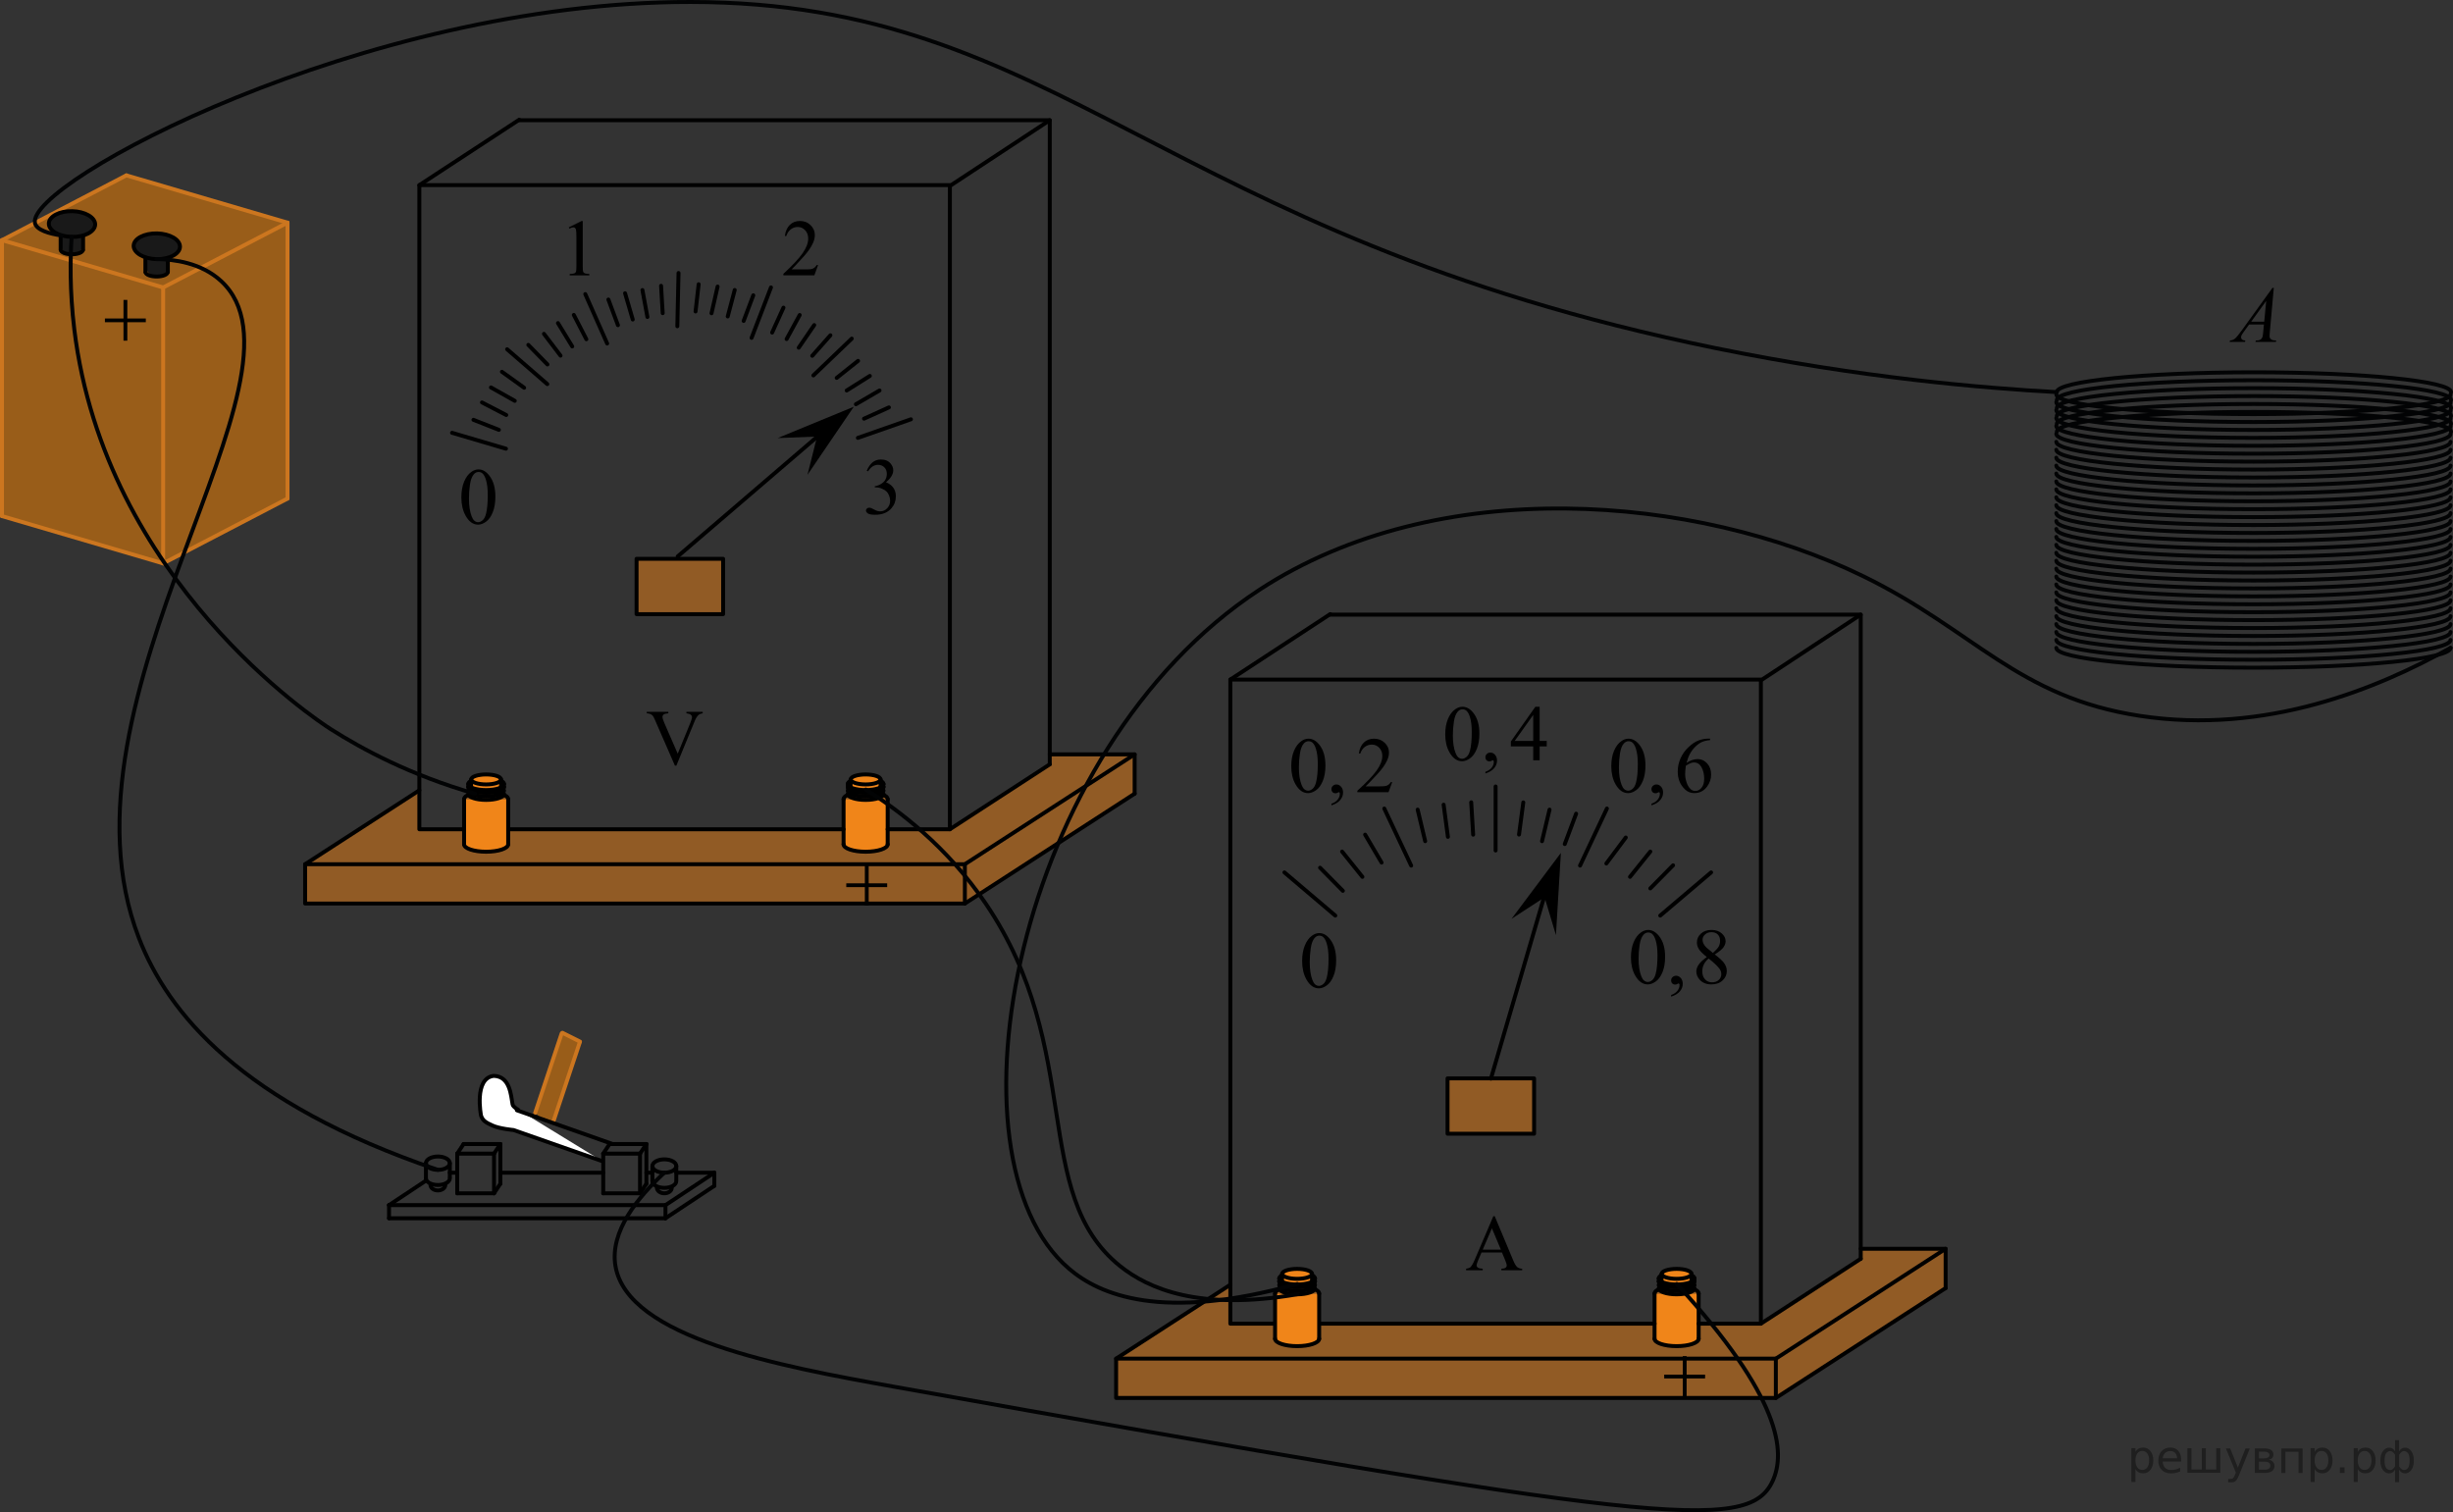 <?xml version="1.0" encoding="utf-8"?>
<!-- Generator: Adobe Illustrator 27.2.0, SVG Export Plug-In . SVG Version: 6.00 Build 0)  -->
<svg version="1.1" id="Layer_1" xmlns="http://www.w3.org/2000/svg" xmlns:xlink="http://www.w3.org/1999/xlink" x="0px" y="0px"
	 width="466.724px" height="287.728px" viewBox="0 0 466.724 287.728" enable-background="new 0 0 466.724 287.728"
	 xml:space="preserve">
<rect x="0" y="0" width="466.724" height="287.728" fill="#333333" stroke="none"/>
<path fill="none" d="M33.373,134.781"/>
<polygon opacity="0.5" fill="#F08519" enable-background="new    " points="183.582,171.886 58.056,171.886 58.056,164.433 
	79.788,150.37 79.788,157.783 180.732,157.783 199.733,145.432 199.733,143.769 215.884,143.532 215.884,151.014 "/>
<path fill="#F08519" d="M162.146,147.807c0,0.457-0.509,1.422-0.31,1.804c0.474,0.91,1.781,0.614,2.901,0.614
	c1.18,0.001,2.283,0.009,2.724-0.985c0.153-0.343-0.135-1.295-0.98-1.76"/>
<path fill="#F08519" d="M168.896,152.062c0,0.049-0.007,8.688-0.021,8.734c-0.214,0.709-2.001,1.262-4.175,1.262
	c-2.155,0-3.93-0.543-4.17-1.244c-0.018-0.054-0.028-8.697-0.028-8.753"/>
<path opacity="0.5" fill="#F08519" enable-background="new    " d="M160.503,152.062c0-0.775,1.879-1.405,4.196-1.405
	s4.196,0.629,4.196,1.405"/>
<rect x="121.116" y="106.322" opacity="0.5" fill="#F08519" enable-background="new    " width="16.467" height="10.53"/>
<polyline fill="none" stroke="#000000" stroke-width="0.75" stroke-linecap="round" stroke-linejoin="round" stroke-miterlimit="8" points="
	88.16,157.783 79.788,157.783 79.788,35.225 180.732,35.225 180.732,157.783 168.892,157.783 "/>
<line fill="none" stroke="#000000" stroke-width="0.75" stroke-linecap="round" stroke-linejoin="round" stroke-miterlimit="8" x1="160.504" y1="157.783" x2="96.808" y2="157.783"/>
<polyline fill="none" stroke="#000000" stroke-width="0.75" stroke-linecap="round" stroke-linejoin="round" stroke-miterlimit="8" points="
	98.789,22.875 199.733,22.875 199.733,145.432 "/>
<path fill="none" stroke="#000000" stroke-width="0.75" stroke-linecap="round" stroke-linejoin="round" stroke-miterlimit="8" d="
	M98.789,145.432"/>
<line fill="none" stroke="#000000" stroke-width="0.75" stroke-linecap="round" stroke-linejoin="round" stroke-miterlimit="8" x1="180.819" y1="35.322" x2="199.731" y2="22.875"/>
<line fill="none" stroke="#000000" stroke-width="0.75" stroke-linecap="round" stroke-linejoin="round" stroke-miterlimit="8" x1="79.788" y1="35.225" x2="98.789" y2="22.778"/>
<line fill="none" stroke="#000000" stroke-width="0.75" stroke-linecap="round" stroke-linejoin="round" stroke-miterlimit="8" x1="180.732" y1="157.783" x2="199.733" y2="145.432"/>
<rect x="58.056" y="164.433" fill="none" stroke="#000000" stroke-width="0.75" stroke-linecap="round" stroke-linejoin="round" stroke-miterlimit="8" width="125.526" height="7.482"/>
<polyline fill="none" stroke="#000000" stroke-width="0.75" stroke-linecap="round" stroke-linejoin="round" stroke-miterlimit="8" points="
	199.733,143.532 215.884,143.532 215.884,151.014 "/>
<path fill="none" stroke="#000000" stroke-width="0.75" stroke-linecap="round" stroke-linejoin="round" stroke-miterlimit="8" d="
	M90.358,151.014"/>
<line fill="none" stroke="#000000" stroke-width="0.75" stroke-linecap="round" stroke-linejoin="round" stroke-miterlimit="8" x1="183.582" y1="164.433" x2="215.884" y2="143.532"/>
<line fill="none" stroke="#000000" stroke-width="0.75" stroke-linecap="round" stroke-linejoin="round" stroke-miterlimit="8" x1="58.056" y1="164.433" x2="79.788" y2="150.37"/>
<line fill="none" stroke="#000000" stroke-width="0.75" stroke-linecap="round" stroke-linejoin="round" stroke-miterlimit="8" x1="183.582" y1="171.915" x2="215.884" y2="151.014"/>
<path fill="none" stroke="#000000" stroke-width="0.75" stroke-linecap="round" stroke-linejoin="round" stroke-miterlimit="8" d="
	M164.7,159.248"/>
<path fill="none" stroke="#000000" stroke-width="0.75" stroke-linecap="round" stroke-linejoin="round" stroke-miterlimit="8" d="
	M168.896,160.654c0,0.775-1.879,1.405-4.196,1.405c-2.317,0-4.196-0.629-4.196-1.405"/>
<ellipse fill="none" stroke="#000000" stroke-width="0.75" stroke-linecap="round" stroke-linejoin="round" stroke-miterlimit="8" cx="164.7" cy="148.303" rx="2.837" ry="0.95"/>
<path fill="none" stroke="#000000" stroke-width="0.75" stroke-linecap="round" stroke-linejoin="round" stroke-miterlimit="8" d="
	M164.7,148.303"/>
<path fill="none" stroke="#000000" stroke-width="0.75" stroke-linecap="round" stroke-linejoin="round" stroke-miterlimit="8" d="
	M168.104,151.057c0,0.63-1.524,1.14-3.404,1.14c-1.88,0-3.405-0.51-3.405-1.14"/>
<path fill="none" stroke="#000000" stroke-width="0.75" stroke-linecap="round" stroke-linejoin="round" stroke-miterlimit="8" d="
	M168.105,150.398c0,0.631-1.524,1.141-3.404,1.141s-3.405-0.51-3.405-1.141"/>
<path fill="none" stroke="#000000" stroke-width="0.75" stroke-linecap="round" stroke-linejoin="round" stroke-miterlimit="8" d="
	M168.104,149.694c0,0.63-1.524,1.14-3.404,1.14c-1.88,0-3.405-0.51-3.405-1.14"/>
<path fill="none" stroke="#000000" stroke-width="0.75" stroke-linecap="round" stroke-linejoin="round" stroke-miterlimit="8" d="
	M168.104,149.694c0,0.63-1.524,1.14-3.404,1.14c-1.88,0-3.405-0.51-3.405-1.14"/>
<path fill="none" stroke="#000000" stroke-width="0.75" stroke-linecap="round" stroke-linejoin="round" stroke-miterlimit="8" d="
	M168.104,149.187c0,0.63-1.524,1.14-3.404,1.14c-1.88,0-3.405-0.51-3.405-1.14"/>
<path fill="none" stroke="#000000" stroke-width="0.75" stroke-linecap="round" stroke-linejoin="round" stroke-miterlimit="8" d="
	M167.702,148.65c0.257,0.16,0.401,0.343,0.402,0.537"/>
<path fill="none" stroke="#000000" stroke-width="0.75" stroke-linecap="round" stroke-linejoin="round" stroke-miterlimit="8" d="
	M164.699,148.047"/>
<path fill="none" stroke="#000000" stroke-width="0.75" stroke-linecap="round" stroke-linejoin="round" stroke-miterlimit="8" d="
	M161.295,149.187c0-0.217,0.18-0.419,0.494-0.591"/>
<path fill="none" stroke="#000000" stroke-width="0.75" stroke-linecap="round" stroke-linejoin="round" stroke-miterlimit="8" d="
	M160.503,152.062c0-0.775,1.879-1.405,4.196-1.405s4.196,0.629,4.196,1.405"/>
<line fill="none" stroke="#000000" stroke-width="0.75" stroke-linecap="round" stroke-linejoin="round" stroke-miterlimit="8" x1="168.896" y1="152.062" x2="168.896" y2="160.654"/>
<line fill="none" stroke="#000000" stroke-width="0.75" stroke-linecap="round" stroke-linejoin="round" stroke-miterlimit="8" x1="160.503" y1="152.062" x2="160.503" y2="160.654"/>
<line fill="none" stroke="#000000" stroke-width="0.75" stroke-linecap="round" stroke-linejoin="round" stroke-miterlimit="8" x1="167.537" y1="148.303" x2="167.537" y2="149.817"/>
<line fill="none" stroke="#000000" stroke-width="0.75" stroke-linecap="round" stroke-linejoin="round" stroke-miterlimit="8" x1="161.836" y1="148.303" x2="161.836" y2="149.817"/>
<rect x="121.116" y="106.322" fill="none" stroke="#000000" stroke-width="0.75" stroke-linecap="round" stroke-linejoin="round" stroke-miterlimit="8" width="16.467" height="10.53"/>
<line fill="none" x1="155.071" y1="146.538" x2="155.071" y2="155.129"/>
<line fill="none" x1="146.678" y1="146.538" x2="146.678" y2="155.129"/>
<path fill="#F08519" d="M89.942,147.807c0,0.457-0.509,1.422-0.31,1.804c0.474,0.91,1.781,0.614,2.901,0.614
	c1.18,0.001,2.283,0.009,2.724-0.985c0.153-0.343-0.135-1.295-0.98-1.76"/>
<path fill="#F08519" d="M96.692,152.062c0,0.049-0.007,8.688-0.021,8.734c-0.214,0.709-2.001,1.262-4.175,1.262
	c-2.155,0-3.93-0.543-4.17-1.244c-0.018-0.054-0.028-8.697-0.028-8.753"/>
<path opacity="0.5" fill="#F08519" enable-background="new    " d="M88.299,152.062c0-0.775,1.879-1.405,4.196-1.405
	s4.196,0.629,4.196,1.405"/>
<path fill="none" stroke="#000000" stroke-width="0.75" stroke-linecap="round" stroke-linejoin="round" stroke-miterlimit="8" d="
	M92.495,159.248"/>
<path fill="none" stroke="#000000" stroke-width="0.75" stroke-linecap="round" stroke-linejoin="round" stroke-miterlimit="8" d="
	M96.692,160.654c0,0.775-1.879,1.405-4.196,1.405s-4.196-0.629-4.196-1.405"/>
<ellipse fill="none" stroke="#000000" stroke-width="0.75" stroke-linecap="round" stroke-linejoin="round" stroke-miterlimit="8" cx="92.495" cy="148.303" rx="2.837" ry="0.95"/>
<path fill="none" stroke="#000000" stroke-width="0.75" stroke-linecap="round" stroke-linejoin="round" stroke-miterlimit="8" d="
	M92.495,148.303"/>
<path fill="none" stroke="#000000" stroke-width="0.75" stroke-linecap="round" stroke-linejoin="round" stroke-miterlimit="8" d="
	M95.899,151.057c0,0.63-1.524,1.14-3.404,1.14c-1.88,0-3.405-0.51-3.405-1.14"/>
<path fill="none" stroke="#000000" stroke-width="0.75" stroke-linecap="round" stroke-linejoin="round" stroke-miterlimit="8" d="
	M95.9,150.398c0,0.631-1.524,1.141-3.404,1.141c-1.88,0-3.405-0.51-3.405-1.141"/>
<path fill="none" stroke="#000000" stroke-width="0.75" stroke-linecap="round" stroke-linejoin="round" stroke-miterlimit="8" d="
	M95.899,149.694c0,0.63-1.524,1.14-3.404,1.14c-1.88,0-3.405-0.51-3.405-1.14"/>
<path fill="none" stroke="#000000" stroke-width="0.75" stroke-linecap="round" stroke-linejoin="round" stroke-miterlimit="8" d="
	M95.899,149.694c0,0.63-1.524,1.14-3.404,1.14c-1.88,0-3.405-0.51-3.405-1.14"/>
<path fill="none" stroke="#000000" stroke-width="0.75" stroke-linecap="round" stroke-linejoin="round" stroke-miterlimit="8" d="
	M95.899,149.187c0,0.63-1.524,1.14-3.404,1.14c-1.88,0-3.405-0.51-3.405-1.14"/>
<path fill="none" stroke="#000000" stroke-width="0.75" stroke-linecap="round" stroke-linejoin="round" stroke-miterlimit="8" d="
	M95.498,148.65c0.257,0.16,0.401,0.343,0.402,0.537"/>
<path fill="none" stroke="#000000" stroke-width="0.75" stroke-linecap="round" stroke-linejoin="round" stroke-miterlimit="8" d="
	M92.494,148.047"/>
<path fill="none" stroke="#000000" stroke-width="0.75" stroke-linecap="round" stroke-linejoin="round" stroke-miterlimit="8" d="
	M89.09,149.187c0-0.217,0.18-0.419,0.494-0.591"/>
<path fill="none" stroke="#000000" stroke-width="0.75" stroke-linecap="round" stroke-linejoin="round" stroke-miterlimit="8" d="
	M88.299,152.062c0-0.775,1.879-1.405,4.196-1.405s4.196,0.629,4.196,1.405"/>
<line fill="none" stroke="#000000" stroke-width="0.75" stroke-linecap="round" stroke-linejoin="round" stroke-miterlimit="8" x1="96.692" y1="152.062" x2="96.692" y2="160.654"/>
<line fill="none" stroke="#000000" stroke-width="0.75" stroke-linecap="round" stroke-linejoin="round" stroke-miterlimit="8" x1="88.299" y1="152.062" x2="88.299" y2="160.654"/>
<line fill="none" stroke="#000000" stroke-width="0.75" stroke-linecap="round" stroke-linejoin="round" stroke-miterlimit="8" x1="95.332" y1="148.303" x2="95.332" y2="149.817"/>
<line fill="none" stroke="#000000" stroke-width="0.75" stroke-linecap="round" stroke-linejoin="round" stroke-miterlimit="8" x1="89.632" y1="148.303" x2="89.632" y2="149.817"/>
<line fill="none" x1="82.867" y1="146.538" x2="82.867" y2="155.129"/>
<path fill="none" d="M252.873,33.281"/>
<path fill="none" d="M60.873,220.031"/>
<polygon opacity="0.5" fill="#F08519" enable-background="new    " points="337.885,265.959 212.359,265.959 212.359,258.507 
	234.091,244.444 234.091,251.857 335.035,251.857 354.036,239.506 354.036,237.843 370.187,237.606 370.187,245.087 "/>
<path fill="#F08519" d="M316.449,241.881c0,0.457-0.509,1.422-0.31,1.804c0.474,0.91,1.781,0.614,2.901,0.614
	c1.18,0.001,2.283,0.009,2.724-0.985c0.153-0.343-0.135-1.295-0.98-1.76"/>
<path fill="#F08519" d="M323.199,246.136c0,0.049-0.007,8.688-0.021,8.734c-0.214,0.709-2.001,1.262-4.175,1.262
	c-2.155,0-3.93-0.543-4.17-1.244c-0.018-0.054-0.028-8.697-0.028-8.753"/>
<path opacity="0.5" fill="#F08519" enable-background="new    " d="M314.806,246.136c0-0.775,1.879-1.405,4.196-1.405
	s4.196,0.629,4.196,1.405"/>
<rect x="275.419" y="205.185" opacity="0.5" fill="#F08519" enable-background="new    " width="16.467" height="10.53"/>
<polyline fill="none" stroke="#000000" stroke-width="0.75" stroke-linecap="round" stroke-linejoin="round" stroke-miterlimit="8" points="
	242.463,251.857 234.091,251.857 234.091,129.299 335.035,129.299 335.035,251.857 323.195,251.857 "/>
<line fill="none" stroke="#000000" stroke-width="0.75" stroke-linecap="round" stroke-linejoin="round" stroke-miterlimit="8" x1="314.807" y1="251.857" x2="251.111" y2="251.857"/>
<polyline fill="none" stroke="#000000" stroke-width="0.75" stroke-linecap="round" stroke-linejoin="round" stroke-miterlimit="8" points="
	253.092,116.948 354.036,116.948 354.036,239.506 "/>
<path fill="none" stroke="#000000" stroke-width="0.75" stroke-linecap="round" stroke-linejoin="round" stroke-miterlimit="8" d="
	M253.092,239.506"/>
<line fill="none" stroke="#000000" stroke-width="0.75" stroke-linecap="round" stroke-linejoin="round" stroke-miterlimit="8" x1="335.122" y1="129.396" x2="354.034" y2="116.948"/>
<line fill="none" stroke="#000000" stroke-width="0.75" stroke-linecap="round" stroke-linejoin="round" stroke-miterlimit="8" x1="234.091" y1="129.299" x2="253.092" y2="116.851"/>
<line fill="none" stroke="#000000" stroke-width="0.75" stroke-linecap="round" stroke-linejoin="round" stroke-miterlimit="8" x1="335.035" y1="251.857" x2="354.036" y2="239.506"/>
<rect x="212.359" y="258.507" fill="none" stroke="#000000" stroke-width="0.75" stroke-linecap="round" stroke-linejoin="round" stroke-miterlimit="8" width="125.526" height="7.482"/>
<polyline fill="none" stroke="#000000" stroke-width="0.75" stroke-linecap="round" stroke-linejoin="round" stroke-miterlimit="8" points="
	354.036,237.606 370.187,237.606 370.187,245.087 "/>
<path fill="none" stroke="#000000" stroke-width="0.75" stroke-linecap="round" stroke-linejoin="round" stroke-miterlimit="8" d="
	M244.661,245.087"/>
<line fill="none" stroke="#000000" stroke-width="0.75" stroke-linecap="round" stroke-linejoin="round" stroke-miterlimit="8" x1="337.885" y1="258.507" x2="370.187" y2="237.606"/>
<line fill="none" stroke="#000000" stroke-width="0.75" stroke-linecap="round" stroke-linejoin="round" stroke-miterlimit="8" x1="212.359" y1="258.507" x2="234.091" y2="244.444"/>
<line fill="none" stroke="#000000" stroke-width="0.75" stroke-linecap="round" stroke-linejoin="round" stroke-miterlimit="8" x1="337.885" y1="265.989" x2="370.187" y2="245.087"/>
<path fill="none" stroke="#000000" stroke-width="0.75" stroke-linecap="round" stroke-linejoin="round" stroke-miterlimit="8" d="
	M319.003,253.322"/>
<path fill="none" stroke="#000000" stroke-width="0.75" stroke-linecap="round" stroke-linejoin="round" stroke-miterlimit="8" d="
	M323.199,254.728c0,0.775-1.879,1.405-4.196,1.405s-4.196-0.629-4.196-1.405"/>
<ellipse fill="none" stroke="#000000" stroke-width="0.75" stroke-linecap="round" stroke-linejoin="round" stroke-miterlimit="8" cx="319.003" cy="242.377" rx="2.837" ry="0.95"/>
<path fill="none" stroke="#000000" stroke-width="0.75" stroke-linecap="round" stroke-linejoin="round" stroke-miterlimit="8" d="
	M319.003,242.377"/>
<path fill="none" stroke="#000000" stroke-width="0.75" stroke-linecap="round" stroke-linejoin="round" stroke-miterlimit="8" d="
	M322.407,245.131c0,0.63-1.524,1.14-3.404,1.14s-3.405-0.51-3.405-1.14"/>
<path fill="none" stroke="#000000" stroke-width="0.75" stroke-linecap="round" stroke-linejoin="round" stroke-miterlimit="8" d="
	M322.408,244.472c0,0.631-1.524,1.141-3.404,1.141c-1.88,0-3.405-0.51-3.405-1.141"/>
<path fill="none" stroke="#000000" stroke-width="0.75" stroke-linecap="round" stroke-linejoin="round" stroke-miterlimit="8" d="
	M322.407,243.768c0,0.63-1.524,1.14-3.404,1.14s-3.405-0.51-3.405-1.14"/>
<path fill="none" stroke="#000000" stroke-width="0.75" stroke-linecap="round" stroke-linejoin="round" stroke-miterlimit="8" d="
	M322.407,243.768c0,0.63-1.524,1.14-3.404,1.14s-3.405-0.51-3.405-1.14"/>
<path fill="none" stroke="#000000" stroke-width="0.75" stroke-linecap="round" stroke-linejoin="round" stroke-miterlimit="8" d="
	M322.407,243.261c0,0.63-1.524,1.14-3.404,1.14s-3.405-0.51-3.405-1.14"/>
<path fill="none" stroke="#000000" stroke-width="0.75" stroke-linecap="round" stroke-linejoin="round" stroke-miterlimit="8" d="
	M322.005,242.724c0.257,0.16,0.401,0.343,0.402,0.537"/>
<path fill="none" stroke="#000000" stroke-width="0.75" stroke-linecap="round" stroke-linejoin="round" stroke-miterlimit="8" d="
	M319.002,242.12"/>
<path fill="none" stroke="#000000" stroke-width="0.75" stroke-linecap="round" stroke-linejoin="round" stroke-miterlimit="8" d="
	M315.598,243.261c0-0.217,0.18-0.419,0.494-0.591"/>
<path fill="none" stroke="#000000" stroke-width="0.75" stroke-linecap="round" stroke-linejoin="round" stroke-miterlimit="8" d="
	M314.806,246.136c0-0.775,1.879-1.405,4.196-1.405s4.196,0.629,4.196,1.405"/>
<line fill="none" stroke="#000000" stroke-width="0.75" stroke-linecap="round" stroke-linejoin="round" stroke-miterlimit="8" x1="323.199" y1="246.136" x2="323.199" y2="254.728"/>
<line fill="none" stroke="#000000" stroke-width="0.75" stroke-linecap="round" stroke-linejoin="round" stroke-miterlimit="8" x1="314.806" y1="246.136" x2="314.806" y2="254.728"/>
<line fill="none" stroke="#000000" stroke-width="0.75" stroke-linecap="round" stroke-linejoin="round" stroke-miterlimit="8" x1="321.839" y1="242.377" x2="321.839" y2="243.89"/>
<line fill="none" stroke="#000000" stroke-width="0.75" stroke-linecap="round" stroke-linejoin="round" stroke-miterlimit="8" x1="316.139" y1="242.377" x2="316.139" y2="243.89"/>
<line fill="none" stroke="#000000" stroke-width="0.75" stroke-linecap="round" stroke-linejoin="round" stroke-miterlimit="8" x1="315.885" y1="174.209" x2="325.564" y2="165.995"/>
<line fill="none" stroke="#000000" stroke-width="0.75" stroke-linecap="round" stroke-linejoin="round" stroke-miterlimit="8" x1="300.628" y1="164.697" x2="305.742" y2="153.842"/>
<line fill="none" stroke="#000000" stroke-width="0.75" stroke-linecap="round" stroke-linejoin="round" stroke-miterlimit="8" x1="284.563" y1="161.825" x2="284.563" y2="149.646"/>
<line fill="none" stroke="#000000" stroke-width="0.75" stroke-linecap="round" stroke-linejoin="round" stroke-miterlimit="8" x1="313.999" y1="169.035" x2="318.333" y2="164.641"/>
<line fill="none" stroke="#000000" stroke-width="0.75" stroke-linecap="round" stroke-linejoin="round" stroke-miterlimit="8" x1="310.136" y1="166.838" x2="314.002" y2="162.028"/>
<line fill="none" stroke="#000000" stroke-width="0.75" stroke-linecap="round" stroke-linejoin="round" stroke-miterlimit="8" x1="305.635" y1="164.296" x2="309.332" y2="159.355"/>
<line fill="none" stroke="#000000" stroke-width="0.75" stroke-linecap="round" stroke-linejoin="round" stroke-miterlimit="8" x1="297.721" y1="160.599" x2="299.884" y2="154.819"/>
<line fill="none" stroke="#000000" stroke-width="0.75" stroke-linecap="round" stroke-linejoin="round" stroke-miterlimit="8" x1="293.395" y1="160.052" x2="294.826" y2="154.048"/>
<line fill="none" stroke="#000000" stroke-width="0.75" stroke-linecap="round" stroke-linejoin="round" stroke-miterlimit="8" x1="289.019" y1="158.794" x2="289.832" y2="152.677"/>
<rect x="275.419" y="205.185" fill="none" stroke="#000000" stroke-width="0.75" stroke-linecap="round" stroke-linejoin="round" stroke-miterlimit="8" width="16.467" height="10.53"/>
<line fill="none" stroke="#000000" stroke-width="0.75" stroke-linecap="round" stroke-linejoin="round" stroke-miterlimit="8" x1="244.383" y1="165.995" x2="254.061" y2="174.209"/>
<line fill="none" stroke="#000000" stroke-width="0.75" stroke-linecap="round" stroke-linejoin="round" stroke-miterlimit="8" x1="263.384" y1="153.842" x2="268.499" y2="164.697"/>
<line fill="none" stroke="#000000" stroke-width="0.75" stroke-linecap="round" stroke-linejoin="round" stroke-miterlimit="8" x1="251.167" y1="165.102" x2="255.502" y2="169.497"/>
<line fill="none" stroke="#000000" stroke-width="0.75" stroke-linecap="round" stroke-linejoin="round" stroke-miterlimit="8" x1="255.355" y1="162.028" x2="259.221" y2="166.838"/>
<line fill="none" stroke="#000000" stroke-width="0.75" stroke-linecap="round" stroke-linejoin="round" stroke-miterlimit="8" x1="259.738" y1="158.805" x2="262.867" y2="164.124"/>
<line fill="none" stroke="#000000" stroke-width="0.75" stroke-linecap="round" stroke-linejoin="round" stroke-miterlimit="8" x1="269.733" y1="154.048" x2="271.163" y2="160.052"/>
<line fill="none" stroke="#000000" stroke-width="0.75" stroke-linecap="round" stroke-linejoin="round" stroke-miterlimit="8" x1="274.675" y1="153.11" x2="275.49" y2="159.228"/>
<line fill="none" stroke="#000000" stroke-width="0.75" stroke-linecap="round" stroke-linejoin="round" stroke-miterlimit="8" x1="279.923" y1="152.655" x2="280.292" y2="158.815"/>
<line fill="none" stroke="#000000" stroke-width="0.75" stroke-linecap="round" stroke-linejoin="round" stroke-miterlimit="8" x1="283.672" y1="205.231" x2="294.483" y2="168.311"/>
<line fill="none" x1="309.374" y1="240.612" x2="309.374" y2="249.203"/>
<line fill="none" x1="300.981" y1="240.612" x2="300.981" y2="249.203"/>
<path fill="#F08519" d="M244.244,241.881c0,0.457-0.509,1.422-0.31,1.804c0.474,0.91,1.781,0.614,2.901,0.614
	c1.18,0.001,2.283,0.009,2.724-0.985c0.153-0.343-0.135-1.295-0.98-1.76"/>
<path fill="#F08519" d="M250.995,246.136c0,0.049-0.007,8.688-0.021,8.734c-0.214,0.709-2.001,1.262-4.175,1.262
	c-2.155,0-3.93-0.543-4.17-1.244c-0.018-0.054-0.028-8.697-0.028-8.753"/>
<path opacity="0.5" fill="#F08519" enable-background="new    " d="M242.602,246.136c0-0.775,1.879-1.405,4.196-1.405
	s4.196,0.629,4.196,1.405"/>
<path fill="none" stroke="#000000" stroke-width="0.75" stroke-linecap="round" stroke-linejoin="round" stroke-miterlimit="8" d="
	M246.798,253.322"/>
<path fill="none" stroke="#000000" stroke-width="0.75" stroke-linecap="round" stroke-linejoin="round" stroke-miterlimit="8" d="
	M250.995,254.728c0,0.775-1.879,1.405-4.196,1.405s-4.196-0.629-4.196-1.405"/>
<ellipse fill="none" stroke="#000000" stroke-width="0.75" stroke-linecap="round" stroke-linejoin="round" stroke-miterlimit="8" cx="246.798" cy="242.377" rx="2.837" ry="0.95"/>
<path fill="none" stroke="#000000" stroke-width="0.75" stroke-linecap="round" stroke-linejoin="round" stroke-miterlimit="8" d="
	M246.798,242.377"/>
<path fill="none" stroke="#000000" stroke-width="0.75" stroke-linecap="round" stroke-linejoin="round" stroke-miterlimit="8" d="
	M250.202,245.131c0,0.63-1.524,1.14-3.404,1.14s-3.405-0.51-3.405-1.14"/>
<path fill="none" stroke="#000000" stroke-width="0.75" stroke-linecap="round" stroke-linejoin="round" stroke-miterlimit="8" d="
	M250.203,244.472c0,0.631-1.524,1.141-3.404,1.141s-3.405-0.51-3.405-1.141"/>
<path fill="none" stroke="#000000" stroke-width="0.75" stroke-linecap="round" stroke-linejoin="round" stroke-miterlimit="8" d="
	M250.202,243.768c0,0.63-1.524,1.14-3.404,1.14s-3.405-0.51-3.405-1.14"/>
<path fill="none" stroke="#000000" stroke-width="0.75" stroke-linecap="round" stroke-linejoin="round" stroke-miterlimit="8" d="
	M250.202,243.768c0,0.63-1.524,1.14-3.404,1.14s-3.405-0.51-3.405-1.14"/>
<path fill="none" stroke="#000000" stroke-width="0.75" stroke-linecap="round" stroke-linejoin="round" stroke-miterlimit="8" d="
	M250.202,243.261c0,0.63-1.524,1.14-3.404,1.14s-3.405-0.51-3.405-1.14"/>
<path fill="none" stroke="#000000" stroke-width="0.75" stroke-linecap="round" stroke-linejoin="round" stroke-miterlimit="8" d="
	M249.8,242.724c0.257,0.16,0.401,0.343,0.402,0.537"/>
<path fill="none" stroke="#000000" stroke-width="0.75" stroke-linecap="round" stroke-linejoin="round" stroke-miterlimit="8" d="
	M246.797,242.12"/>
<path fill="none" stroke="#000000" stroke-width="0.75" stroke-linecap="round" stroke-linejoin="round" stroke-miterlimit="8" d="
	M243.393,243.261c0-0.217,0.18-0.419,0.494-0.591"/>
<path fill="none" stroke="#000000" stroke-width="0.75" stroke-linecap="round" stroke-linejoin="round" stroke-miterlimit="8" d="
	M242.602,246.136c0-0.775,1.879-1.405,4.196-1.405s4.196,0.629,4.196,1.405"/>
<line fill="none" stroke="#000000" stroke-width="0.75" stroke-linecap="round" stroke-linejoin="round" stroke-miterlimit="8" x1="250.995" y1="246.136" x2="250.995" y2="254.728"/>
<line fill="none" stroke="#000000" stroke-width="0.75" stroke-linecap="round" stroke-linejoin="round" stroke-miterlimit="8" x1="242.602" y1="246.136" x2="242.602" y2="254.728"/>
<line fill="none" stroke="#000000" stroke-width="0.75" stroke-linecap="round" stroke-linejoin="round" stroke-miterlimit="8" x1="249.635" y1="242.377" x2="249.635" y2="243.89"/>
<line fill="none" stroke="#000000" stroke-width="0.75" stroke-linecap="round" stroke-linejoin="round" stroke-miterlimit="8" x1="243.935" y1="242.377" x2="243.935" y2="243.89"/>
<line fill="none" x1="237.169" y1="240.612" x2="237.169" y2="249.203"/>
<g>
	<g>
		<defs>
			<rect id="SVGID_1_" x="120.376" y="131.707" width="16.56" height="17.871"/>
		</defs>
		<clipPath id="SVGID_00000174561486382759772580000017088107889086548656_">
			<use xlink:href="#SVGID_1_"  overflow="visible"/>
		</clipPath>
		<g clip-path="url(#SVGID_00000174561486382759772580000017088107889086548656_)">
			<path d="M133.7,135.44v0.273c-0.356,0.065-0.625,0.178-0.808,0.34c-0.262,0.241-0.494,0.61-0.697,1.107
				l-3.506,8.521h-0.274l-3.765-8.631c-0.193-0.443-0.329-0.714-0.408-0.812c-0.123-0.152-0.275-0.272-0.456-0.358
				c-0.18-0.086-0.423-0.141-0.73-0.166v-0.273h4.106v0.273c-0.464,0.045-0.766,0.123-0.904,0.236
				s-0.207,0.259-0.207,0.435c0,0.246,0.114,0.631,0.341,1.152l2.557,5.87l2.372-5.797
				c0.232-0.57,0.348-0.967,0.348-1.188c0-0.143-0.071-0.279-0.215-0.409c-0.143-0.131-0.385-0.223-0.726-0.277
				c-0.025-0.005-0.067-0.013-0.127-0.022v-0.273h3.099V135.44z"/>
		</g>
	</g>
</g>
<g>
	<g>
		<defs>
			<rect id="SVGID_00000166642857519379489240000006855881083371797390_" x="276.283" y="227.884" width="16.56" height="16.56"/>
		</defs>
		<clipPath id="SVGID_00000031179709028704861000000010072752779013544853_">
			<use xlink:href="#SVGID_00000166642857519379489240000006855881083371797390_"  overflow="visible"/>
		</clipPath>
		<g clip-path="url(#SVGID_00000031179709028704861000000010072752779013544853_)">
			<path d="M285.774,238.317h-3.892l-0.682,1.586c-0.168,0.391-0.252,0.683-0.252,0.875
				c0,0.153,0.073,0.288,0.219,0.404s0.461,0.191,0.945,0.226v0.274h-3.165v-0.274
				c0.42-0.074,0.691-0.17,0.815-0.289c0.252-0.237,0.53-0.719,0.837-1.445l3.536-8.271h0.259l3.499,8.36
				c0.281,0.672,0.537,1.108,0.767,1.309c0.231,0.2,0.55,0.312,0.96,0.337v0.274h-3.965v-0.274
				c0.399-0.019,0.671-0.086,0.811-0.2c0.141-0.113,0.211-0.252,0.211-0.415c0-0.217-0.099-0.56-0.297-1.03
				L285.774,238.317z M285.567,237.768l-1.705-4.061l-1.749,4.061H285.567z"/>
		</g>
	</g>
</g>
<g>
	<g>
		<defs>
			<rect id="SVGID_00000174577452256712186130000003100094247528153751_" x="242.848" y="137.023" width="24.84" height="19.182"/>
		</defs>
		<clipPath id="SVGID_00000090255530974175953270000007376659545039583164_">
			<use xlink:href="#SVGID_00000174577452256712186130000003100094247528153751_"  overflow="visible"/>
		</clipPath>
		<g clip-path="url(#SVGID_00000090255530974175953270000007376659545039583164_)">
			<path d="M245.684,145.8c0-1.138,0.173-2.118,0.519-2.939c0.346-0.822,0.806-1.434,1.379-1.836
				c0.444-0.319,0.904-0.478,1.379-0.478c0.771,0,1.463,0.39,2.076,1.17c0.766,0.967,1.148,2.276,1.148,3.93
				c0,1.158-0.168,2.142-0.504,2.951s-0.766,1.397-1.287,1.763c-0.521,0.365-1.023,0.548-1.508,0.548
				c-0.959,0-1.757-0.561-2.394-1.685C245.953,148.276,245.684,147.135,245.684,145.8z M247.137,145.985
				c0,1.373,0.17,2.494,0.511,3.363c0.282,0.731,0.702,1.096,1.261,1.096c0.267,0,0.544-0.118,0.829-0.356
				c0.287-0.238,0.506-0.637,0.652-1.196c0.229-0.844,0.342-2.033,0.342-3.569c0-1.138-0.119-2.087-0.355-2.848
				c-0.178-0.565-0.408-0.964-0.69-1.199c-0.203-0.162-0.447-0.243-0.734-0.243c-0.336,0-0.635,0.149-0.896,0.449
				c-0.356,0.407-0.599,1.047-0.727,1.921C247.2,144.275,247.137,145.136,247.137,145.985z"/>
			<path d="M253.328,153.241v-0.324c0.509-0.166,0.903-0.426,1.183-0.776c0.278-0.351,0.418-0.722,0.418-1.114
				c0-0.094-0.021-0.172-0.066-0.235c-0.034-0.045-0.069-0.066-0.103-0.066c-0.055,0-0.173,0.049-0.356,0.146
				c-0.089,0.045-0.183,0.066-0.281,0.066c-0.242,0-0.435-0.071-0.578-0.213c-0.144-0.143-0.215-0.339-0.215-0.589
				c0-0.24,0.093-0.446,0.278-0.618c0.185-0.172,0.411-0.258,0.678-0.258c0.326,0,0.616,0.142,0.871,0.423
				c0.254,0.282,0.382,0.656,0.382,1.123c0,0.505-0.177,0.975-0.53,1.409
				C254.653,152.648,254.094,152.991,253.328,153.241z"/>
			<path d="M264.892,148.81l-0.704,1.921h-5.93v-0.272c1.744-1.579,2.973-2.87,3.684-3.87
				c0.712-1.001,1.067-1.916,1.067-2.745c0-0.633-0.195-1.153-0.585-1.56c-0.391-0.407-0.857-0.61-1.401-0.61
				c-0.494,0-0.938,0.144-1.33,0.431c-0.394,0.286-0.684,0.707-0.871,1.262h-0.274
				c0.123-0.907,0.441-1.605,0.952-2.09c0.512-0.486,1.15-0.729,1.916-0.729c0.815,0,1.496,0.26,2.042,0.78
				c0.546,0.519,0.819,1.133,0.819,1.839c0,0.506-0.118,1.011-0.355,1.517c-0.366,0.795-0.959,1.636-1.779,2.524
				c-1.23,1.334-1.999,2.139-2.305,2.413h2.623c0.534,0,0.908-0.019,1.123-0.059c0.215-0.039,0.409-0.119,0.582-0.239
				c0.173-0.12,0.324-0.291,0.452-0.512h0.275V148.81z"/>
		</g>
	</g>
</g>
<g>
	<g>
		<defs>
			
				<rect id="SVGID_00000155120244626030842170000001151958789325537439_" x="272.143" y="130.951" width="24.84" height="19.182"/>
		</defs>
		<clipPath id="SVGID_00000158015716096835257060000010163254221631024804_">
			<use xlink:href="#SVGID_00000155120244626030842170000001151958789325537439_"  overflow="visible"/>
		</clipPath>
		<g clip-path="url(#SVGID_00000158015716096835257060000010163254221631024804_)">
			<path d="M274.979,139.729c0-1.139,0.173-2.118,0.519-2.94c0.346-0.821,0.806-1.434,1.379-1.836
				c0.444-0.319,0.904-0.478,1.378-0.478c0.771,0,1.463,0.39,2.076,1.17c0.766,0.967,1.148,2.277,1.148,3.931
				c0,1.157-0.168,2.141-0.504,2.95s-0.765,1.397-1.286,1.763c-0.521,0.366-1.024,0.549-1.508,0.549
				c-0.959,0-1.757-0.562-2.394-1.685C275.248,142.203,274.979,141.063,274.979,139.729z M276.432,139.912
				c0,1.374,0.171,2.495,0.512,3.363c0.281,0.731,0.701,1.097,1.26,1.097c0.268,0,0.544-0.119,0.83-0.357
				c0.287-0.237,0.505-0.636,0.652-1.195c0.228-0.844,0.341-2.034,0.341-3.569c0-1.139-0.118-2.088-0.355-2.848
				c-0.178-0.565-0.407-0.965-0.69-1.2c-0.202-0.162-0.447-0.243-0.733-0.243c-0.336,0-0.635,0.149-0.897,0.449
				c-0.355,0.407-0.598,1.048-0.726,1.921C276.496,138.202,276.432,139.064,276.432,139.912z"/>
			<path d="M282.624,147.168v-0.323c0.509-0.167,0.903-0.426,1.183-0.776c0.278-0.351,0.418-0.723,0.418-1.115
				c0-0.093-0.021-0.172-0.066-0.235c-0.034-0.044-0.069-0.066-0.103-0.066c-0.055,0-0.173,0.049-0.356,0.147
				c-0.089,0.044-0.183,0.066-0.281,0.066c-0.242,0-0.435-0.071-0.578-0.214c-0.144-0.142-0.215-0.338-0.215-0.589
				c0-0.24,0.093-0.446,0.278-0.618c0.185-0.171,0.411-0.257,0.678-0.257c0.326,0,0.616,0.141,0.871,0.423
				c0.254,0.282,0.382,0.656,0.382,1.122c0,0.505-0.177,0.976-0.53,1.409
				C283.949,146.577,283.39,146.918,282.624,147.168z"/>
			<path d="M294.291,140.98v1.045h-1.349v2.635h-1.223v-2.635h-4.255v-0.942l4.662-6.608h0.815v6.506h1.349V140.98z
				 M291.72,140.98v-4.953l-3.528,4.953H291.72z"/>
		</g>
	</g>
</g>
<g>
	<g>
		<defs>
			<rect id="SVGID_00000111901678726563665100000005898767049558650554_" x="303.746" y="137.023" width="24.84" height="19.182"/>
		</defs>
		<clipPath id="SVGID_00000072279748883938179650000005812254170255781540_">
			<use xlink:href="#SVGID_00000111901678726563665100000005898767049558650554_"  overflow="visible"/>
		</clipPath>
		<g clip-path="url(#SVGID_00000072279748883938179650000005812254170255781540_)">
			<path d="M306.575,145.8c0-1.138,0.173-2.118,0.519-2.939c0.346-0.822,0.806-1.434,1.379-1.836
				c0.444-0.319,0.904-0.478,1.378-0.478c0.771,0,1.463,0.39,2.076,1.17c0.766,0.967,1.148,2.276,1.148,3.93
				c0,1.158-0.168,2.142-0.504,2.951s-0.765,1.397-1.286,1.763c-0.521,0.365-1.024,0.548-1.508,0.548
				c-0.959,0-1.757-0.561-2.394-1.685C306.844,148.276,306.575,147.135,306.575,145.8z M308.027,145.985
				c0,1.373,0.171,2.494,0.512,3.363c0.281,0.731,0.701,1.096,1.26,1.096c0.268,0,0.544-0.118,0.83-0.356
				c0.287-0.238,0.505-0.637,0.652-1.196c0.228-0.844,0.341-2.033,0.341-3.569c0-1.138-0.118-2.087-0.355-2.848
				c-0.178-0.565-0.407-0.964-0.69-1.199c-0.202-0.162-0.447-0.243-0.733-0.243c-0.336,0-0.635,0.149-0.897,0.449
				c-0.355,0.407-0.598,1.047-0.726,1.921C308.092,144.275,308.027,145.136,308.027,145.985z"/>
			<path d="M314.22,153.241v-0.324c0.509-0.166,0.903-0.426,1.183-0.776c0.278-0.351,0.418-0.722,0.418-1.114
				c0-0.094-0.021-0.172-0.066-0.235c-0.034-0.045-0.069-0.066-0.103-0.066c-0.055,0-0.173,0.049-0.356,0.146
				c-0.089,0.045-0.183,0.066-0.281,0.066c-0.242,0-0.435-0.071-0.578-0.213c-0.144-0.143-0.215-0.339-0.215-0.589
				c0-0.24,0.093-0.446,0.278-0.618c0.185-0.172,0.411-0.258,0.678-0.258c0.326,0,0.616,0.142,0.871,0.423
				c0.254,0.282,0.382,0.656,0.382,1.123c0,0.505-0.177,0.975-0.53,1.409
				C315.545,152.648,314.985,152.991,314.22,153.241z"/>
			<path d="M325.37,140.546v0.273c-0.652,0.064-1.185,0.192-1.598,0.386c-0.413,0.194-0.82,0.489-1.223,0.887
				c-0.403,0.398-0.736,0.841-1.001,1.328c-0.265,0.488-0.485,1.068-0.663,1.741
				c0.711-0.486,1.425-0.729,2.142-0.729c0.686,0,1.282,0.274,1.786,0.824c0.504,0.549,0.757,1.256,0.757,2.119
				c0,0.834-0.255,1.595-0.764,2.281c-0.613,0.834-1.424,1.251-2.432,1.251c-0.686,0-1.27-0.226-1.749-0.677
				c-0.939-0.878-1.408-2.017-1.408-3.415c0-0.893,0.181-1.741,0.541-2.546c0.36-0.805,0.876-1.519,1.546-2.142
				c0.669-0.623,1.31-1.043,1.923-1.259c0.612-0.216,1.184-0.323,1.712-0.323L325.37,140.546L325.37,140.546z
				 M320.76,145.698c-0.089,0.662-0.134,1.197-0.134,1.605c0,0.471,0.088,0.982,0.263,1.534
				c0.176,0.552,0.436,0.989,0.782,1.313c0.252,0.231,0.559,0.346,0.919,0.346c0.431,0,0.815-0.201,1.153-0.604
				c0.338-0.402,0.508-0.976,0.508-1.722c0-0.839-0.169-1.565-0.505-2.179c-0.336-0.613-0.812-0.92-1.43-0.92
				c-0.189,0-0.39,0.04-0.605,0.118S321.18,145.438,320.76,145.698z"/>
		</g>
	</g>
</g>
<g>
	<g>
		<defs>
			
				<rect id="SVGID_00000093879263379204507470000002453225198155382150_" x="307.483" y="173.417" width="24.84" height="19.182"/>
		</defs>
		<clipPath id="SVGID_00000142880287624043378790000018163934968854338704_">
			<use xlink:href="#SVGID_00000093879263379204507470000002453225198155382150_"  overflow="visible"/>
		</clipPath>
		<g clip-path="url(#SVGID_00000142880287624043378790000018163934968854338704_)">
			<path d="M310.315,182.195c0-1.139,0.173-2.118,0.519-2.94c0.346-0.821,0.806-1.434,1.379-1.836
				c0.444-0.318,0.904-0.478,1.378-0.478c0.771,0,1.463,0.391,2.076,1.17c0.766,0.967,1.148,2.277,1.148,3.931
				c0,1.157-0.168,2.141-0.504,2.95s-0.765,1.397-1.286,1.763c-0.521,0.366-1.024,0.549-1.508,0.549
				c-0.959,0-1.757-0.562-2.394-1.685C310.584,184.669,310.315,183.529,310.315,182.195z M311.767,182.378
				c0,1.374,0.171,2.495,0.512,3.363c0.281,0.731,0.701,1.097,1.26,1.097c0.268,0,0.544-0.119,0.83-0.357
				c0.287-0.237,0.505-0.636,0.652-1.195c0.228-0.844,0.341-2.034,0.341-3.569c0-1.139-0.118-2.088-0.355-2.848
				c-0.178-0.565-0.407-0.965-0.69-1.2c-0.202-0.162-0.447-0.242-0.733-0.242c-0.336,0-0.635,0.149-0.897,0.448
				c-0.355,0.407-0.598,1.048-0.726,1.921C311.832,180.668,311.767,181.53,311.767,182.378z"/>
			<path d="M317.96,189.634v-0.323c0.509-0.167,0.903-0.426,1.183-0.776c0.278-0.351,0.418-0.723,0.418-1.115
				c0-0.093-0.021-0.172-0.066-0.235c-0.034-0.044-0.069-0.066-0.103-0.066c-0.055,0-0.173,0.049-0.356,0.147
				c-0.089,0.044-0.183,0.066-0.281,0.066c-0.242,0-0.435-0.071-0.578-0.214c-0.144-0.142-0.215-0.338-0.215-0.589
				c0-0.24,0.093-0.446,0.278-0.618c0.185-0.171,0.411-0.257,0.678-0.257c0.326,0,0.616,0.141,0.871,0.423
				c0.254,0.282,0.382,0.656,0.382,1.122c0,0.505-0.177,0.976-0.53,1.409
				C319.285,189.042,318.726,189.384,317.96,189.634z"/>
			<path d="M324.748,182.099c-0.796-0.647-1.309-1.168-1.538-1.56s-0.345-0.8-0.345-1.222
				c0-0.647,0.252-1.205,0.756-1.674c0.504-0.469,1.174-0.703,2.009-0.703c0.81,0,1.463,0.219,1.957,0.655
				s0.741,0.935,0.741,1.494c0,0.373-0.134,0.753-0.4,1.141c-0.267,0.388-0.823,0.844-1.668,1.368
				c0.87,0.668,1.445,1.192,1.728,1.575c0.375,0.5,0.564,1.028,0.564,1.582c0,0.702-0.27,1.302-0.809,1.8
				c-0.538,0.498-1.245,0.747-2.12,0.747c-0.953,0-1.697-0.297-2.231-0.891c-0.425-0.476-0.638-0.996-0.638-1.56
				c0-0.441,0.149-0.879,0.448-1.313S324.017,182.623,324.748,182.099z M325.097,182.378
				c-0.41,0.344-0.715,0.718-0.912,1.122c-0.197,0.405-0.297,0.843-0.297,1.315c0,0.633,0.175,1.139,0.523,1.52
				c0.348,0.38,0.791,0.57,1.33,0.57c0.533,0,0.961-0.15,1.282-0.449s0.481-0.662,0.481-1.089
				c0-0.353-0.094-0.67-0.281-0.949C326.873,183.897,326.164,183.217,325.097,182.378z M325.911,181.311
				c0.594-0.529,0.969-0.947,1.127-1.254s0.237-0.654,0.237-1.042c0-0.515-0.145-0.918-0.438-1.21
				c-0.291-0.292-0.69-0.439-1.193-0.439s-0.914,0.145-1.23,0.435c-0.316,0.289-0.474,0.628-0.474,1.016
				c0,0.255,0.065,0.51,0.196,0.766c0.131,0.255,0.317,0.498,0.56,0.729L325.911,181.311z"/>
		</g>
	</g>
</g>
<g>
	<g>
		<g>
			<g>
				<g>
					<g>
						<g>
							<g>
								<g>
									<g>
										<g>
											<g>
												<g>
													<g>
														<defs>
															
																<rect id="SVGID_00000050642904237986041480000014050051079960821892_" x="162.092" y="83.862" width="12.362" height="18.08"/>
														</defs>
														<clipPath id="SVGID_00000175280792605808491790000003585934876595523229_">
															<use xlink:href="#SVGID_00000050642904237986041480000014050051079960821892_"  overflow="visible"/>
														</clipPath>
														<g clip-path="url(#SVGID_00000175280792605808491790000003585934876595523229_)">
															<g enable-background="new    ">
																<path d="M164.918,89.564c0.286-0.682,0.646-1.209,1.081-1.58c0.435-0.37,0.977-0.556,1.627-0.556
																	c0.802,0,1.417,0.264,1.845,0.791c0.324,0.394,0.487,0.815,0.487,1.263c0,0.737-0.458,1.499-1.373,2.285
																	c0.615,0.244,1.08,0.593,1.395,1.046c0.315,0.453,0.473,0.986,0.473,1.599
																	c0,0.876-0.275,1.636-0.826,2.278c-0.719,0.836-1.759,1.255-3.121,1.255
																	c-0.674,0-1.132-0.085-1.376-0.254c-0.244-0.17-0.365-0.352-0.365-0.546
																	c0-0.144,0.058-0.272,0.173-0.381c0.116-0.109,0.255-0.164,0.417-0.164
																	c0.123,0,0.248,0.019,0.377,0.06c0.084,0.025,0.273,0.116,0.568,0.273
																	c0.295,0.157,0.499,0.25,0.612,0.28c0.183,0.055,0.377,0.082,0.583,0.082
																	c0.502,0,0.939-0.196,1.31-0.59c0.371-0.394,0.558-0.859,0.558-1.397
																	c0-0.394-0.087-0.777-0.259-1.15c-0.128-0.279-0.268-0.49-0.42-0.635
																	c-0.212-0.199-0.502-0.38-0.871-0.542c-0.369-0.161-0.745-0.242-1.128-0.242h-0.236v-0.225
																	c0.389-0.05,0.778-0.191,1.169-0.426c0.391-0.233,0.675-0.516,0.852-0.844
																	c0.178-0.329,0.266-0.69,0.266-1.083c0-0.513-0.158-0.928-0.476-1.244
																	c-0.317-0.315-0.712-0.474-1.184-0.474c-0.763,0-1.399,0.413-1.911,1.239L164.918,89.564z"/>
															</g>
														</g>
													</g>
												</g>
											</g>
										</g>
									</g>
								</g>
							</g>
						</g>
					</g>
				</g>
			</g>
		</g>
	</g>
</g>
<g>
	<g>
		<g>
			<g>
				<g>
					<g>
						<g>
							<g>
								<g>
									<g>
										<g>
											<g>
												<g>
													<g>
														<defs>
															
																<rect id="SVGID_00000012454816838659300870000007585264079762288562_" x="244.934" y="173.976" width="12.354" height="18.066"/>
														</defs>
														<clipPath id="SVGID_00000180367310010492036940000002739259014935836554_">
															<use xlink:href="#SVGID_00000012454816838659300870000007585264079762288562_"  overflow="visible"/>
														</clipPath>
														<g clip-path="url(#SVGID_00000180367310010492036940000002739259014935836554_)">
															<g enable-background="new    ">
																<path d="M247.753,182.869c0-1.155,0.173-2.15,0.517-2.984c0.345-0.834,0.802-1.455,1.372-1.863
																	c0.443-0.324,0.9-0.485,1.373-0.485c0.767,0,1.456,0.396,2.065,1.188
																	c0.763,0.981,1.144,2.311,1.144,3.988c0,1.175-0.167,2.174-0.502,2.995
																	c-0.334,0.821-0.761,1.418-1.279,1.789c-0.519,0.371-1.02,0.557-1.502,0.557
																	c-0.954,0-1.748-0.57-2.383-1.711C248.022,185.381,247.753,184.224,247.753,182.869z M249.199,183.056
																	c0,1.395,0.17,2.532,0.509,3.413c0.281,0.742,0.699,1.113,1.255,1.113
																	c0.266,0,0.541-0.121,0.826-0.362s0.502-0.646,0.649-1.214c0.226-0.856,0.339-2.064,0.339-3.623
																	c0-1.154-0.118-2.118-0.353-2.891c-0.178-0.572-0.406-0.978-0.686-1.217
																	c-0.202-0.164-0.445-0.247-0.731-0.247c-0.334,0-0.632,0.152-0.893,0.456
																	c-0.354,0.413-0.596,1.063-0.723,1.949C249.264,181.321,249.199,182.195,249.199,183.056z"/>
															</g>
														</g>
													</g>
												</g>
											</g>
										</g>
									</g>
								</g>
							</g>
						</g>
					</g>
				</g>
			</g>
		</g>
	</g>
</g>
<g>
	<g>
		<g>
			<g>
				<defs>
					
						<rect id="SVGID_00000018224808866872977510000016875002659931484818_" x="105.606" y="38.476" width="9.53" height="16.699"/>
				</defs>
				<clipPath id="SVGID_00000121958249509091672970000015007687211860109239_">
					<use xlink:href="#SVGID_00000018224808866872977510000016875002659931484818_"  overflow="visible"/>
				</clipPath>
				<g clip-path="url(#SVGID_00000121958249509091672970000015007687211860109239_)">
					<g enable-background="new    ">
						<path d="M108.221,43.261l2.413-1.203h0.241v8.558c0,0.568,0.023,0.922,0.07,1.062
							c0.046,0.14,0.143,0.246,0.289,0.321c0.146,0.074,0.444,0.117,0.893,0.127v0.276h-3.73v-0.276
							c0.468-0.01,0.77-0.051,0.907-0.123c0.137-0.072,0.231-0.17,0.285-0.292
							c0.054-0.122,0.081-0.487,0.081-1.095V45.145c0-0.737-0.024-1.211-0.073-1.42
							c-0.034-0.16-0.096-0.277-0.186-0.352c-0.09-0.075-0.199-0.112-0.325-0.112
							c-0.181,0-0.432,0.077-0.753,0.231L108.221,43.261z"/>
					</g>
				</g>
			</g>
		</g>
	</g>
</g>
<g>
	<g>
		<g>
			<g>
				<defs>
					
						<rect id="SVGID_00000079481481178476588840000001724479720067977904_" x="146.188" y="38.477" width="12.361" height="16.697"/>
				</defs>
				<clipPath id="SVGID_00000002352892300561747110000018039594443788710027_">
					<use xlink:href="#SVGID_00000079481481178476588840000001724479720067977904_"  overflow="visible"/>
				</clipPath>
				<g clip-path="url(#SVGID_00000002352892300561747110000018039594443788710027_)">
					<g enable-background="new    ">
						<path d="M155.649,50.436l-0.701,1.95h-5.902v-0.276c1.736-1.605,2.958-2.915,3.667-3.932
							c0.708-1.017,1.062-1.945,1.062-2.787c0-0.644-0.194-1.171-0.583-1.585c-0.389-0.413-0.854-0.62-1.395-0.62
							c-0.492,0-0.933,0.145-1.324,0.438c-0.391,0.291-0.68,0.719-0.867,1.281h-0.273
							c0.123-0.922,0.439-1.629,0.948-2.122c0.509-0.494,1.145-0.74,1.907-0.74c0.811,0,1.489,0.264,2.033,0.792
							c0.543,0.528,0.815,1.151,0.815,1.868c0,0.514-0.118,1.027-0.354,1.54c-0.364,0.808-0.954,1.662-1.77,2.563
							c-1.225,1.355-1.99,2.173-2.294,2.451h2.612c0.531,0,0.903-0.019,1.118-0.06
							c0.214-0.04,0.407-0.121,0.579-0.243c0.172-0.122,0.322-0.295,0.45-0.519L155.649,50.436L155.649,50.436z"/>
					</g>
				</g>
			</g>
		</g>
	</g>
</g>
<g>
	<g>
		<g>
			<g>
				<g>
					<g>
						<g>
							<g>
								<g>
									<g>
										<g>
											<g>
												<g>
													<g>
														<defs>
															
																<rect id="SVGID_00000073719807286381526030000016139225843577963705_" x="84.962" y="85.749" width="12.354" height="18.066"/>
														</defs>
														<clipPath id="SVGID_00000174582730401152941100000003464711055282475963_">
															<use xlink:href="#SVGID_00000073719807286381526030000016139225843577963705_"  overflow="visible"/>
														</clipPath>
														<g clip-path="url(#SVGID_00000174582730401152941100000003464711055282475963_)">
															<g enable-background="new    ">
																<path d="M87.781,94.643c0-1.155,0.172-2.15,0.517-2.984c0.344-0.834,0.802-1.455,1.372-1.863
																	c0.443-0.324,0.9-0.485,1.373-0.485c0.767,0,1.456,0.396,2.066,1.188
																	c0.762,0.981,1.144,2.311,1.144,3.988c0,1.175-0.168,2.174-0.502,2.995
																	c-0.335,0.821-0.761,1.418-1.28,1.789c-0.519,0.371-1.02,0.557-1.502,0.557
																	c-0.955,0-1.748-0.57-2.383-1.711C88.049,97.155,87.781,95.998,87.781,94.643z M89.228,94.83
																	c0,1.395,0.169,2.532,0.509,3.413c0.281,0.742,0.699,1.113,1.254,1.113
																	c0.266,0,0.541-0.121,0.826-0.362c0.286-0.241,0.502-0.646,0.649-1.214
																	c0.226-0.856,0.339-2.064,0.339-3.623c0-1.154-0.118-2.118-0.354-2.891
																	c-0.177-0.572-0.406-0.978-0.686-1.217c-0.202-0.164-0.445-0.247-0.731-0.247
																	c-0.335,0-0.632,0.152-0.893,0.456c-0.354,0.413-0.595,1.063-0.723,1.949
																	C89.291,93.095,89.228,93.969,89.228,94.83z"/>
															</g>
														</g>
													</g>
												</g>
											</g>
										</g>
									</g>
								</g>
							</g>
						</g>
					</g>
				</g>
			</g>
		</g>
	</g>
</g>
<line fill="none" stroke="#000000" stroke-width="0.75" stroke-linecap="round" stroke-linejoin="round" stroke-miterlimit="8" x1="128.873" y1="62.075" x2="129.101" y2="51.941"/>
<line fill="none" stroke="#000000" stroke-width="0.75" stroke-linecap="round" stroke-linejoin="round" stroke-miterlimit="8" x1="115.522" y1="65.362" x2="111.36" y2="55.957"/>
<line fill="none" stroke="#000000" stroke-width="0.75" stroke-linecap="round" stroke-linejoin="round" stroke-miterlimit="8" x1="141.491" y1="61.062" x2="143.327" y2="56.184"/>
<line fill="none" stroke="#000000" stroke-width="0.75" stroke-linecap="round" stroke-linejoin="round" stroke-miterlimit="8" x1="138.461" y1="60.213" x2="139.794" y2="55.174"/>
<line fill="none" stroke="#000000" stroke-width="0.75" stroke-linecap="round" stroke-linejoin="round" stroke-miterlimit="8" x1="135.377" y1="59.608" x2="136.536" y2="54.526"/>
<line fill="none" stroke="#000000" stroke-width="0.75" stroke-linecap="round" stroke-linejoin="round" stroke-miterlimit="8" x1="132.341" y1="59.262" x2="132.932" y2="54.083"/>
<line fill="none" stroke="#000000" stroke-width="0.75" stroke-linecap="round" stroke-linejoin="round" stroke-miterlimit="8" x1="126.089" y1="59.586" x2="125.78" y2="54.381"/>
<line fill="none" stroke="#000000" stroke-width="0.75" stroke-linecap="round" stroke-linejoin="round" stroke-miterlimit="8" x1="123.181" y1="60.314" x2="122.232" y2="55.188"/>
<line fill="none" stroke="#000000" stroke-width="0.75" stroke-linecap="round" stroke-linejoin="round" stroke-miterlimit="8" x1="120.392" y1="60.794" x2="118.928" y2="55.791"/>
<line fill="none" stroke="#000000" stroke-width="0.75" stroke-linecap="round" stroke-linejoin="round" stroke-miterlimit="8" x1="117.575" y1="61.875" x2="115.755" y2="56.991"/>
<line fill="none" stroke="#000000" stroke-width="0.75" stroke-linecap="round" stroke-linejoin="round" stroke-miterlimit="8" x1="86.009" y1="82.349" x2="96.268" y2="85.376"/>
<line fill="none" stroke="#000000" stroke-width="0.75" stroke-linecap="round" stroke-linejoin="round" stroke-miterlimit="8" x1="96.487" y1="66.454" x2="104.134" y2="73.084"/>
<line fill="none" stroke="#000000" stroke-width="0.75" stroke-linecap="round" stroke-linejoin="round" stroke-miterlimit="8" x1="90.079" y1="79.879" x2="94.918" y2="81.787"/>
<line fill="none" stroke="#000000" stroke-width="0.75" stroke-linecap="round" stroke-linejoin="round" stroke-miterlimit="8" x1="91.704" y1="76.575" x2="96.324" y2="78.965"/>
<line fill="none" stroke="#000000" stroke-width="0.75" stroke-linecap="round" stroke-linejoin="round" stroke-miterlimit="8" x1="93.41" y1="73.718" x2="97.945" y2="76.266"/>
<line fill="none" stroke="#000000" stroke-width="0.75" stroke-linecap="round" stroke-linejoin="round" stroke-miterlimit="8" x1="95.5" y1="70.74" x2="99.727" y2="73.775"/>
<line fill="none" stroke="#000000" stroke-width="0.75" stroke-linecap="round" stroke-linejoin="round" stroke-miterlimit="8" x1="100.52" y1="65.622" x2="104.161" y2="69.344"/>
<line fill="none" stroke="#000000" stroke-width="0.75" stroke-linecap="round" stroke-linejoin="round" stroke-miterlimit="8" x1="103.498" y1="63.525" x2="106.65" y2="67.67"/>
<line fill="none" stroke="#000000" stroke-width="0.75" stroke-linecap="round" stroke-linejoin="round" stroke-miterlimit="8" x1="106.16" y1="61.474" x2="108.877" y2="65.918"/>
<line fill="none" stroke="#000000" stroke-width="0.75" stroke-linecap="round" stroke-linejoin="round" stroke-miterlimit="8" x1="109.177" y1="59.919" x2="111.565" y2="64.549"/>
<line fill="none" stroke="#000000" stroke-width="0.75" stroke-linecap="round" stroke-linejoin="round" stroke-miterlimit="8" x1="163.225" y1="83.314" x2="173.321" y2="79.779"/>
<line fill="none" stroke="#000000" stroke-width="0.75" stroke-linecap="round" stroke-linejoin="round" stroke-miterlimit="8" x1="154.758" y1="71.432" x2="162.065" y2="64.428"/>
<line fill="none" stroke="#000000" stroke-width="0.75" stroke-linecap="round" stroke-linejoin="round" stroke-miterlimit="8" x1="143" y1="64.289" x2="146.689" y2="54.687"/>
<line fill="none" stroke="#000000" stroke-width="0.75" stroke-linecap="round" stroke-linejoin="round" stroke-miterlimit="8" x1="164.395" y1="79.663" x2="169.133" y2="77.516"/>
<line fill="none" stroke="#000000" stroke-width="0.75" stroke-linecap="round" stroke-linejoin="round" stroke-miterlimit="8" x1="162.851" y1="76.914" x2="167.346" y2="74.297"/>
<line fill="none" stroke="#000000" stroke-width="0.75" stroke-linecap="round" stroke-linejoin="round" stroke-miterlimit="8" x1="161.097" y1="74.3" x2="165.5" y2="71.528"/>
<line fill="none" stroke="#000000" stroke-width="0.75" stroke-linecap="round" stroke-linejoin="round" stroke-miterlimit="8" x1="159.194" y1="71.902" x2="163.264" y2="68.659"/>
<line fill="none" stroke="#000000" stroke-width="0.75" stroke-linecap="round" stroke-linejoin="round" stroke-miterlimit="8" x1="154.545" y1="67.697" x2="157.996" y2="63.798"/>
<line fill="none" stroke="#000000" stroke-width="0.75" stroke-linecap="round" stroke-linejoin="round" stroke-miterlimit="8" x1="151.975" y1="66.151" x2="154.918" y2="61.853"/>
<line fill="none" stroke="#000000" stroke-width="0.75" stroke-linecap="round" stroke-linejoin="round" stroke-miterlimit="8" x1="149.665" y1="64.512" x2="152.157" y2="59.937"/>
<line fill="none" stroke="#000000" stroke-width="0.75" stroke-linecap="round" stroke-linejoin="round" stroke-miterlimit="8" x1="146.911" y1="63.279" x2="149.067" y2="58.535"/>
<polygon points="293.884,170.736 287.592,174.827 296.983,162.28 296.042,177.924 "/>
<path opacity="0.5" enable-background="new    " d="M18.127,42.529c-0.056,1.859-2.299,2.497-2.299,2.497v2.603l-2.139,0.751
	l-2.046-0.65l0.073-2.91c0,0-1.941-0.383-2.391-2.309c-0.45-1.926,4.46-2.346,4.46-2.346S18.183,40.67,18.127,42.529z"/>
<path opacity="0.5" enable-background="new    " d="M34.237,46.762c-0.056,1.859-2.299,2.497-2.299,2.497v2.603l-2.139,0.751
	l-2.046-0.65l0.073-2.91c0,0-1.941-0.383-2.391-2.309c-0.45-1.926,4.46-2.346,4.46-2.346S34.293,44.903,34.237,46.762z"/>
<path opacity="0.5" fill="#FF8800" enable-background="new    " d="M0.375,45.697v52.5l30.666,9l23.668-12.333v-52.5l-1.792-0.523
	l-28.874-8.477L0.375,45.697z M26.169,45.544c1.073-1.073,3.495-1.091,4.88-0.903c1.433,0.195,2.863,0.676,3.056,2.294
	c0.076,0.633-0.425,1.185-1.002,1.4c-0.061,0.094-0.131,0.182-0.219,0.254c-0.183,0.15-0.367,0.264-0.555,0.358
	c-0.098,0.303-0.176,0.613-0.244,0.924c-0.025,0.119-0.048,0.239-0.069,0.36c-0.002,0.01-0.003,0.013-0.004,0.022
	c0,0.013,0.001,0.026-0.001,0.056c-0.028,0.586-0.136,1.241-0.579,1.671c-0.791,0.766-1.866,0.77-2.786,0.223
	c-1.088-0.647-0.911-1.868-0.854-2.925c0.004-0.08,0.02-0.152,0.034-0.226C26.296,48.617,24.639,47.072,26.169,45.544z
	 M9.577,41.427c1.092-1.385,2.733-1.224,4.363-1.232c1.462-0.006,3.251,0.268,3.817,1.846c0.497,1.38-0.692,2.342-1.905,2.607
	c-0.111,0.024-0.222,0.026-0.333,0.045c0.145,0.542,0.229,1.099,0.243,1.628c0.047,1.81-1.737,2.514-3.224,1.809
	c-1.213-0.576-0.941-1.904-0.796-3.058c-0.058-0.203-0.089-0.404-0.096-0.603c-0.143-0.035-0.286-0.06-0.429-0.098
	c-0.271-0.071-0.473-0.219-0.642-0.393c-0.378-0.029-0.751-0.181-1-0.43C8.946,42.919,9.069,42.068,9.577,41.427z"/>
<line fill="none" stroke="#CC761F" stroke-width="0.75" stroke-linecap="round" stroke-linejoin="round" stroke-miterlimit="10" x1="31.041" y1="107.197" x2="54.709" y2="94.864"/>
<line fill="none" stroke="#CC761F" stroke-width="0.75" stroke-linecap="round" stroke-linejoin="round" stroke-miterlimit="10" x1="31.041" y1="54.697" x2="31.041" y2="107.197"/>
<line fill="none" stroke="#CC761F" stroke-width="0.75" stroke-linecap="round" stroke-linejoin="round" stroke-miterlimit="10" x1="54.709" y1="42.364" x2="54.709" y2="94.864"/>
<line fill="none" stroke="#CC761F" stroke-width="0.75" stroke-linecap="round" stroke-linejoin="round" stroke-miterlimit="10" x1="31.041" y1="54.697" x2="54.709" y2="42.364"/>
<line fill="none" stroke="#CC761F" stroke-width="0.75" stroke-linecap="round" stroke-linejoin="round" stroke-miterlimit="10" x1="0.375" y1="45.697" x2="0.375" y2="98.197"/>
<line fill="none" stroke="#CC761F" stroke-width="0.75" stroke-linecap="round" stroke-linejoin="round" stroke-miterlimit="10" x1="0.375" y1="98.197" x2="31.041" y2="107.197"/>
<line fill="none" stroke="#CC761F" stroke-width="0.75" stroke-linecap="round" stroke-linejoin="round" stroke-miterlimit="10" x1="0.375" y1="45.697" x2="31.041" y2="54.697"/>
<line fill="none" stroke="#CC761F" stroke-width="0.75" stroke-linecap="round" stroke-linejoin="round" stroke-miterlimit="10" x1="0.375" y1="45.697" x2="24.043" y2="33.364"/>
<line fill="none" stroke="#CC761F" stroke-width="0.75" stroke-linecap="round" stroke-linejoin="round" stroke-miterlimit="10" x1="24.043" y1="33.364" x2="54.709" y2="42.364"/>
<line fill="none" stroke="#000000" stroke-width="0.75" stroke-linecap="round" stroke-linejoin="round" stroke-miterlimit="10" x1="31.937" y1="49.259" x2="31.937" y2="51.759"/>
<line fill="none" stroke="#000000" stroke-width="0.75" stroke-linecap="round" stroke-linejoin="round" stroke-miterlimit="10" x1="27.666" y1="49.259" x2="27.666" y2="51.759"/>
<path fill="none" stroke="#000000" stroke-width="0.75" stroke-miterlimit="10" d="M31.908,51.759c0,0.472-0.944,0.854-2.11,0.854
	c-1.167,0-2.112-0.382-2.112-0.854"/>
<ellipse transform="matrix(0.023 -1 1 0.023 -17.695 75.593)" fill="none" stroke="#000000" stroke-width="0.75" stroke-miterlimit="9.999" cx="29.813" cy="46.846" rx="2.446" ry="4.405"/>
<line fill="none" stroke="#000000" stroke-width="0.75" stroke-linecap="round" stroke-linejoin="round" stroke-miterlimit="10" x1="15.808" y1="45.028" x2="15.808" y2="47.528"/>
<line fill="none" stroke="#000000" stroke-width="0.75" stroke-linecap="round" stroke-linejoin="round" stroke-miterlimit="10" x1="11.536" y1="45.028" x2="11.536" y2="47.528"/>
<path fill="none" stroke="#000000" stroke-width="0.75" stroke-miterlimit="10" d="M15.778,47.528c0,0.472-0.944,0.854-2.11,0.854
	c-1.167,0-2.112-0.382-2.112-0.854"/>
<ellipse transform="matrix(0.023 -1 1 0.023 -29.227 55.33)" fill="none" stroke="#000000" stroke-width="0.75" stroke-miterlimit="9.999" cx="13.684" cy="42.612" rx="2.446" ry="4.405"/>
<g>
	<g>
		<g>
			<defs>
				<rect id="SVGID_00000071538943330426296950000017916169367181382798_" x="17.143" y="53.831" width="13.8" height="13.731"/>
			</defs>
			<clipPath id="SVGID_00000130636213355758237570000009110970443473140369_">
				<use xlink:href="#SVGID_00000071538943330426296950000017916169367181382798_"  overflow="visible"/>
			</clipPath>
			<g clip-path="url(#SVGID_00000130636213355758237570000009110970443473140369_)">
				<path d="M23.497,57.071h0.726v3.525h3.521v0.716h-3.521v3.503h-0.726v-3.503h-3.536v-0.716h3.536
					C23.497,60.597,23.497,57.071,23.497,57.071z"/>
			</g>
		</g>
	</g>
</g>
<path fill="none" stroke="#020304" stroke-width="0.75" stroke-linecap="round" stroke-linejoin="round" stroke-miterlimit="10" d="
	M466.255,75.022c0,2.082-16.79,3.769-37.505,3.769c-20.715,0-37.505-1.687-37.505-3.769"/>
<path fill="none" stroke="#020304" stroke-width="0.75" stroke-linecap="round" stroke-linejoin="round" stroke-miterlimit="10" d="
	M466.255,76.529c0,2.082-16.79,3.769-37.505,3.769s-37.505-1.687-37.505-3.769"/>
<path fill="none" stroke="#020304" stroke-width="0.75" stroke-linecap="round" stroke-linejoin="round" stroke-miterlimit="10" d="
	M466.255,78.037c0,2.082-16.79,3.769-37.505,3.769s-37.505-1.687-37.505-3.769"/>
<path fill="none" stroke="#020304" stroke-width="0.75" stroke-linecap="round" stroke-linejoin="round" stroke-miterlimit="10" d="
	M466.255,79.545c0,2.082-16.79,3.769-37.505,3.769s-37.505-1.687-37.505-3.769"/>
<path fill="none" stroke="#020304" stroke-width="0.75" stroke-linecap="round" stroke-linejoin="round" stroke-miterlimit="10" d="
	M466.255,81.053c0,2.082-16.79,3.769-37.505,3.769s-37.505-1.687-37.505-3.769"/>
<path fill="none" stroke="#020304" stroke-width="0.75" stroke-linecap="round" stroke-linejoin="round" stroke-miterlimit="10" d="
	M466.255,82.56c0,2.082-16.79,3.769-37.505,3.769s-37.505-1.687-37.505-3.769"/>
<path fill="none" stroke="#020304" stroke-width="0.75" stroke-linecap="round" stroke-linejoin="round" stroke-miterlimit="10" d="
	M466.255,84.068c0,2.082-16.79,3.769-37.505,3.769s-37.505-1.687-37.505-3.769"/>
<path fill="none" stroke="#020304" stroke-width="0.75" stroke-linecap="round" stroke-linejoin="round" stroke-miterlimit="10" d="
	M466.255,85.576c0,2.082-16.79,3.769-37.505,3.769s-37.505-1.687-37.505-3.769"/>
<path fill="none" stroke="#020304" stroke-width="0.75" stroke-linecap="round" stroke-linejoin="round" stroke-miterlimit="10" d="
	M466.255,87.084c0,2.082-16.79,3.769-37.505,3.769s-37.505-1.687-37.505-3.769"/>
<path fill="none" stroke="#020304" stroke-width="0.75" stroke-linecap="round" stroke-linejoin="round" stroke-miterlimit="10" d="
	M466.255,88.591c0,2.082-16.79,3.769-37.505,3.769s-37.505-1.687-37.505-3.769"/>
<path fill="none" stroke="#020304" stroke-width="0.75" stroke-linecap="round" stroke-linejoin="round" stroke-miterlimit="10" d="
	M466.255,90.099c0,2.082-16.79,3.769-37.505,3.769s-37.505-1.687-37.505-3.769"/>
<path fill="none" stroke="#020304" stroke-width="0.75" stroke-linecap="round" stroke-linejoin="round" stroke-miterlimit="10" d="
	M466.255,91.607c0,2.082-16.79,3.769-37.505,3.769s-37.505-1.687-37.505-3.769"/>
<path fill="none" stroke="#020304" stroke-width="0.75" stroke-linecap="round" stroke-linejoin="round" stroke-miterlimit="10" d="
	M466.255,93.115c0,2.082-16.79,3.769-37.505,3.769s-37.505-1.687-37.505-3.769"/>
<path fill="none" stroke="#020304" stroke-width="0.75" stroke-linecap="round" stroke-linejoin="round" stroke-miterlimit="10" d="
	M466.255,94.623c0,2.082-16.79,3.769-37.505,3.769s-37.505-1.687-37.505-3.769"/>
<path fill="none" stroke="#020304" stroke-width="0.75" stroke-linecap="round" stroke-linejoin="round" stroke-miterlimit="10" d="
	M466.255,96.13c0,2.082-16.79,3.769-37.505,3.769s-37.505-1.687-37.505-3.769"/>
<path fill="none" stroke="#020304" stroke-width="0.75" stroke-linecap="round" stroke-linejoin="round" stroke-miterlimit="10" d="
	M466.255,97.638c0,2.082-16.79,3.769-37.505,3.769s-37.505-1.687-37.505-3.769"/>
<path fill="none" stroke="#020304" stroke-width="0.75" stroke-linecap="round" stroke-linejoin="round" stroke-miterlimit="10" d="
	M466.255,99.146c0,2.082-16.79,3.769-37.505,3.769s-37.505-1.687-37.505-3.769"/>
<path fill="none" stroke="#020304" stroke-width="0.75" stroke-linecap="round" stroke-linejoin="round" stroke-miterlimit="10" d="
	M466.255,100.653c0,2.082-16.79,3.769-37.505,3.769s-37.505-1.687-37.505-3.769"/>
<path fill="none" stroke="#020304" stroke-width="0.75" stroke-linecap="round" stroke-linejoin="round" stroke-miterlimit="10" d="
	M466.255,102.161c0,2.082-16.79,3.769-37.505,3.769s-37.505-1.687-37.505-3.769"/>
<path fill="none" stroke="#020304" stroke-width="0.75" stroke-linecap="round" stroke-linejoin="round" stroke-miterlimit="10" d="
	M466.255,103.669c0,2.082-16.79,3.769-37.505,3.769s-37.505-1.687-37.505-3.769"/>
<path fill="none" stroke="#020304" stroke-width="0.75" stroke-linecap="round" stroke-linejoin="round" stroke-miterlimit="10" d="
	M466.255,105.177c0,2.082-16.79,3.769-37.505,3.769s-37.505-1.687-37.505-3.769"/>
<path fill="none" stroke="#020304" stroke-width="0.75" stroke-linecap="round" stroke-linejoin="round" stroke-miterlimit="10" d="
	M466.255,106.684c0,2.082-16.79,3.769-37.505,3.769s-37.505-1.687-37.505-3.769"/>
<path fill="none" stroke="#020304" stroke-width="0.75" stroke-linecap="round" stroke-linejoin="round" stroke-miterlimit="10" d="
	M466.255,108.192c0,2.082-16.79,3.769-37.505,3.769s-37.505-1.687-37.505-3.769"/>
<path fill="none" stroke="#020304" stroke-width="0.75" stroke-linecap="round" stroke-linejoin="round" stroke-miterlimit="10" d="
	M466.255,109.7c0,2.082-16.79,3.769-37.505,3.769s-37.505-1.687-37.505-3.769"/>
<path fill="none" stroke="#020304" stroke-width="0.75" stroke-linecap="round" stroke-linejoin="round" stroke-miterlimit="10" d="
	M466.255,111.208c0,2.082-16.79,3.769-37.505,3.769s-37.505-1.687-37.505-3.769"/>
<path fill="none" stroke="#020304" stroke-width="0.75" stroke-linecap="round" stroke-linejoin="round" stroke-miterlimit="10" d="
	M466.255,112.716c0,2.082-16.79,3.769-37.505,3.769s-37.505-1.687-37.505-3.769"/>
<path fill="none" stroke="#020304" stroke-width="0.75" stroke-linecap="round" stroke-linejoin="round" stroke-miterlimit="10" d="
	M466.255,114.223c0,2.082-16.79,3.769-37.505,3.769s-37.505-1.687-37.505-3.769"/>
<path fill="none" stroke="#020304" stroke-width="0.75" stroke-linecap="round" stroke-linejoin="round" stroke-miterlimit="10" d="
	M466.255,115.731c0,2.082-16.79,3.769-37.505,3.769s-37.505-1.687-37.505-3.769"/>
<path fill="none" stroke="#020304" stroke-width="0.75" stroke-linecap="round" stroke-linejoin="round" stroke-miterlimit="10" d="
	M466.255,117.239c0,2.082-16.79,3.769-37.505,3.769s-37.505-1.687-37.505-3.769"/>
<path fill="none" stroke="#020304" stroke-width="0.75" stroke-linecap="round" stroke-linejoin="round" stroke-miterlimit="10" d="
	M466.255,118.747c0,2.082-16.79,3.769-37.505,3.769s-37.505-1.687-37.505-3.769"/>
<path fill="none" stroke="#020304" stroke-width="0.75" stroke-linecap="round" stroke-linejoin="round" stroke-miterlimit="10" d="
	M466.255,120.254c0,2.082-16.79,3.769-37.505,3.769s-37.505-1.687-37.505-3.769"/>
<path fill="none" stroke="#020304" stroke-width="0.75" stroke-linecap="round" stroke-linejoin="round" stroke-miterlimit="10" d="
	M466.255,121.762c0,2.082-16.79,3.769-37.505,3.769s-37.505-1.687-37.505-3.769"/>
<path fill="none" stroke="#020304" stroke-width="0.75" stroke-linecap="round" stroke-linejoin="round" stroke-miterlimit="10" d="
	M466.255,123.27c0,2.082-16.79,3.769-37.505,3.769s-37.505-1.687-37.505-3.769"/>
<path fill="none" stroke="#020304" stroke-width="0.75" stroke-linecap="round" stroke-linejoin="round" stroke-miterlimit="10" d="
	M456.163,144.56"/>
<polygon opacity="0.5" fill="#FF8800" enable-background="new    " points="106.861,196.643 110.325,198.292 105.524,213.056 
	104.035,213.652 101.825,211.749 "/>
<line fill="none" stroke="#CC761F" stroke-width="0.75" stroke-linecap="round" stroke-linejoin="round" stroke-miterlimit="8" x1="106.861" y1="196.643" x2="101.825" y2="211.749"/>
<line fill="none" stroke="#CC761F" stroke-width="0.75" stroke-linecap="round" stroke-linejoin="round" stroke-miterlimit="8" x1="110.325" y1="198.292" x2="105.287" y2="213.397"/>
<line fill="none" stroke="#000000" stroke-width="0.75" stroke-linecap="round" stroke-linejoin="round" stroke-miterlimit="8" x1="74.02" y1="231.799" x2="126.618" y2="231.799"/>
<line fill="none" stroke="#000000" stroke-width="0.75" stroke-linecap="round" stroke-linejoin="round" stroke-miterlimit="8" x1="135.914" y1="225.632" x2="126.618" y2="231.799"/>
<line fill="none" stroke="#000000" stroke-width="0.75" stroke-linecap="round" stroke-linejoin="round" stroke-miterlimit="8" x1="126.618" y1="229.299" x2="126.618" y2="231.799"/>
<line fill="none" stroke="#000000" stroke-width="0.75" stroke-linecap="round" stroke-linejoin="round" stroke-miterlimit="8" x1="135.914" y1="223.132" x2="126.618" y2="229.299"/>
<line fill="none" stroke="#000000" stroke-width="0.75" stroke-linecap="round" stroke-linejoin="round" stroke-miterlimit="8" x1="135.914" y1="223.132" x2="135.914" y2="225.632"/>
<line fill="none" stroke="#000000" stroke-width="0.75" stroke-linecap="round" stroke-linejoin="round" stroke-miterlimit="8" x1="74.02" y1="229.299" x2="74.02" y2="231.799"/>
<line fill="none" stroke="#000000" stroke-width="0.75" stroke-linecap="round" stroke-linejoin="round" stroke-miterlimit="8" x1="74.02" y1="229.299" x2="126.618" y2="229.299"/>
<line fill="none" stroke="#000000" stroke-width="0.75" stroke-linecap="round" stroke-linejoin="round" stroke-miterlimit="8" x1="81.044" y1="224.639" x2="74.02" y2="229.299"/>
<line fill="none" stroke="#000000" stroke-width="0.75" stroke-linecap="round" stroke-linejoin="round" stroke-miterlimit="8" x1="128.676" y1="223.132" x2="135.914" y2="223.132"/>
<line fill="none" stroke="#000000" stroke-width="0.75" stroke-linecap="round" stroke-linejoin="round" stroke-miterlimit="8" x1="122.984" y1="223.132" x2="124.132" y2="223.132"/>
<line fill="none" stroke="#000000" stroke-width="0.75" stroke-linecap="round" stroke-linejoin="round" stroke-miterlimit="8" x1="95.204" y1="223.132" x2="114.775" y2="223.132"/>
<line fill="none" stroke="#000000" stroke-width="0.75" stroke-linecap="round" stroke-linejoin="round" stroke-miterlimit="8" x1="85.587" y1="223.132" x2="86.996" y2="223.132"/>
<line fill="none" stroke="#000000" stroke-width="0.75" stroke-linecap="round" stroke-linejoin="round" stroke-miterlimit="8" x1="122.984" y1="225.226" x2="122.984" y2="217.674"/>
<line fill="none" stroke="#000000" stroke-width="0.75" stroke-linecap="round" stroke-linejoin="round" stroke-miterlimit="8" x1="115.984" y1="217.674" x2="122.984" y2="217.674"/>
<line fill="none" stroke="#000000" stroke-width="0.75" stroke-linecap="round" stroke-linejoin="round" stroke-miterlimit="8" x1="114.775" y1="227.049" x2="114.775" y2="219.503"/>
<line fill="none" stroke="#000000" stroke-width="0.75" stroke-linecap="round" stroke-linejoin="round" stroke-miterlimit="8" x1="121.775" y1="227.049" x2="121.775" y2="219.503"/>
<line fill="none" stroke="#000000" stroke-width="0.75" stroke-linecap="round" stroke-linejoin="round" stroke-miterlimit="8" x1="114.775" y1="219.503" x2="121.775" y2="219.503"/>
<line fill="none" stroke="#000000" stroke-width="0.75" stroke-linecap="round" stroke-linejoin="round" stroke-miterlimit="8" x1="114.775" y1="227.049" x2="121.775" y2="227.049"/>
<line fill="none" stroke="#000000" stroke-width="0.75" stroke-linecap="round" stroke-linejoin="round" stroke-miterlimit="8" x1="121.775" y1="219.503" x2="122.984" y2="217.674"/>
<line fill="none" stroke="#000000" stroke-width="0.75" stroke-linecap="round" stroke-linejoin="round" stroke-miterlimit="8" x1="121.775" y1="227.049" x2="122.984" y2="225.226"/>
<line fill="none" stroke="#000000" stroke-width="0.75" stroke-linecap="round" stroke-linejoin="round" stroke-miterlimit="8" x1="114.775" y1="219.503" x2="115.984" y2="217.674"/>
<line fill="none" stroke="#000000" stroke-width="0.75" stroke-linecap="round" stroke-linejoin="round" stroke-miterlimit="8" x1="95.204" y1="225.226" x2="95.204" y2="217.674"/>
<line fill="none" stroke="#000000" stroke-width="0.75" stroke-linecap="round" stroke-linejoin="round" stroke-miterlimit="8" x1="88.204" y1="217.674" x2="95.204" y2="217.674"/>
<line fill="none" stroke="#000000" stroke-width="0.75" stroke-linecap="round" stroke-linejoin="round" stroke-miterlimit="8" x1="86.996" y1="227.049" x2="86.996" y2="219.503"/>
<line fill="none" stroke="#000000" stroke-width="0.75" stroke-linecap="round" stroke-linejoin="round" stroke-miterlimit="8" x1="93.996" y1="227.049" x2="93.996" y2="219.503"/>
<line fill="none" stroke="#000000" stroke-width="0.75" stroke-linecap="round" stroke-linejoin="round" stroke-miterlimit="8" x1="86.996" y1="219.503" x2="93.996" y2="219.503"/>
<line fill="none" stroke="#000000" stroke-width="0.75" stroke-linecap="round" stroke-linejoin="round" stroke-miterlimit="8" x1="86.996" y1="227.049" x2="93.996" y2="227.049"/>
<line fill="none" stroke="#000000" stroke-width="0.75" stroke-linecap="round" stroke-linejoin="round" stroke-miterlimit="8" x1="93.996" y1="219.503" x2="95.204" y2="217.674"/>
<line fill="none" stroke="#000000" stroke-width="0.75" stroke-linecap="round" stroke-linejoin="round" stroke-miterlimit="8" x1="93.996" y1="227.049" x2="95.204" y2="225.226"/>
<line fill="none" stroke="#000000" stroke-width="0.75" stroke-linecap="round" stroke-linejoin="round" stroke-miterlimit="8" x1="86.996" y1="219.503" x2="88.204" y2="217.674"/>
<path fill="none" stroke="#000000" stroke-width="0.75" stroke-linecap="round" stroke-linejoin="round" stroke-miterlimit="8" d="
	M126.404,220.59c1.255,0,2.271,0.569,2.271,1.271c0,0.704-1.018,1.271-2.271,1.271s-2.271-0.567-2.271-1.271
	C124.133,221.159,125.15,220.59,126.404,220.59z"/>
<line fill="none" stroke="#000000" stroke-width="0.75" stroke-linecap="round" stroke-linejoin="round" stroke-miterlimit="8" x1="128.676" y1="221.861" x2="128.676" y2="224.513"/>
<line fill="none" stroke="#000000" stroke-width="0.75" stroke-linecap="round" stroke-linejoin="round" stroke-miterlimit="8" x1="124.132" y1="221.861" x2="124.132" y2="224.741"/>
<path fill="none" stroke="#000000" stroke-width="0.75" stroke-linecap="round" stroke-linejoin="round" stroke-miterlimit="8" d="
	M127.816,225.99c0,0.586-0.632,1.059-1.412,1.059c-0.779,0-1.413-0.473-1.413-1.059"/>
<path fill="none" stroke="#000000" stroke-width="0.75" stroke-linecap="round" stroke-linejoin="round" stroke-miterlimit="8" d="
	M128.676,224.741c0,0.704-1.018,1.271-2.271,1.271s-2.271-0.567-2.271-1.271"/>
<path fill="none" stroke="#000000" stroke-width="0.75" stroke-linecap="round" stroke-linejoin="round" stroke-miterlimit="8" d="
	M83.316,220.047c1.255,0,2.271,0.569,2.271,1.271c0,0.704-1.018,1.271-2.271,1.271s-2.271-0.567-2.271-1.271
	C81.046,220.616,82.062,220.047,83.316,220.047z"/>
<line fill="none" stroke="#000000" stroke-width="0.75" stroke-linecap="round" stroke-linejoin="round" stroke-miterlimit="8" x1="85.588" y1="221.318" x2="85.588" y2="223.97"/>
<line fill="none" stroke="#000000" stroke-width="0.75" stroke-linecap="round" stroke-linejoin="round" stroke-miterlimit="8" x1="81.044" y1="221.318" x2="81.044" y2="224.198"/>
<path fill="none" stroke="#000000" stroke-width="0.75" stroke-linecap="round" stroke-linejoin="round" stroke-miterlimit="8" d="
	M84.728,225.447c0,0.586-0.632,1.059-1.412,1.059s-1.413-0.473-1.413-1.059"/>
<path fill="none" stroke="#000000" stroke-width="0.75" stroke-linecap="round" stroke-linejoin="round" stroke-miterlimit="8" d="
	M85.588,224.198c0,0.704-1.018,1.271-2.271,1.271s-2.271-0.567-2.271-1.271"/>
<path fill="#FFFFFF" stroke="#000000" stroke-width="0.75" stroke-linecap="round" stroke-linejoin="round" stroke-miterlimit="8" d="
	M114.604,220.936c-5.629-1.974-11.258-3.949-16.887-5.923c0,0-2.624-0.236-3.965-0.838
	c-1.34-0.603-1.916-0.95-2.23-1.92c0,0-1.399-7.103,2.415-7.548c3.103,0.087,3.268,3.622,3.591,5.445
	c0.079,0.446,1.325,1.238,0.994,0.928l0,0"/>
<line fill="none" stroke="#000000" stroke-width="0.75" stroke-linecap="round" stroke-linejoin="round" stroke-miterlimit="8" x1="116.35" y1="217.596" x2="98.346" y2="211.256"/>
<line fill="none" stroke="#CC761F" stroke-width="0.75" stroke-linecap="round" stroke-linejoin="round" stroke-miterlimit="8" x1="107.005" y1="196.509" x2="110.357" y2="198.187"/>
<path fill="none" stroke="#020304" stroke-width="0.75" stroke-linecap="round" stroke-linejoin="round" stroke-miterlimit="10" d="
	M391.339,82.146c0-2.082,16.79-3.769,37.505-3.769c20.715,0,37.505,1.687,37.505,3.769"/>
<path fill="none" stroke="#020304" stroke-width="0.75" stroke-linecap="round" stroke-linejoin="round" stroke-miterlimit="10" d="
	M391.339,80.638c0-2.082,16.79-3.769,37.505-3.769c20.715,0,37.505,1.687,37.505,3.769"/>
<path fill="none" stroke="#020304" stroke-width="0.75" stroke-linecap="round" stroke-linejoin="round" stroke-miterlimit="10" d="
	M391.339,79.131c0-2.082,16.79-3.769,37.505-3.769c20.715,0,37.505,1.687,37.505,3.769"/>
<path fill="none" stroke="#020304" stroke-width="0.75" stroke-linecap="round" stroke-linejoin="round" stroke-miterlimit="10" d="
	M391.339,77.623c0-2.082,16.79-3.769,37.505-3.769c20.715,0,37.505,1.687,37.505,3.769"/>
<path fill="none" stroke="#020304" stroke-width="0.75" stroke-linecap="round" stroke-linejoin="round" stroke-miterlimit="10" d="
	M391.339,76.115c0-2.082,16.79-3.769,37.505-3.769c20.715,0,37.505,1.687,37.505,3.769"/>
<path fill="none" stroke="#020304" stroke-width="0.75" stroke-linecap="round" stroke-linejoin="round" stroke-miterlimit="10" d="
	M391.339,74.607c0-2.082,16.79-3.769,37.505-3.769c20.715,0,37.505,1.687,37.505,3.769"/>
<path fill="none" stroke="#020304" stroke-width="0.75" stroke-linecap="round" stroke-linejoin="round" stroke-miterlimit="10" d="
	M11.716,44.82c-2.287-0.352-4.772-1.019-5.065-2.393C5.03,34.848,68.928,0.322,131.398,0.375
	c70.603,0.06,89.037,44.247,195.064,65.872c27.759,5.662,50.786,7.588,64.878,8.36"/>
<path fill="none" stroke="#020304" stroke-width="0.75" stroke-linecap="round" stroke-linejoin="round" stroke-miterlimit="10" d="
	M13.629,45.058c-0.259,4.108-0.385,10.253,0.507,17.595c5.82,47.881,46.178,74.417,48.836,76.106
	c5.929,3.766,15.051,8.706,27.386,12.256"/>
<path fill="none" stroke="#020304" stroke-width="0.75" stroke-linecap="round" stroke-linejoin="round" stroke-miterlimit="10" d="
	M29.758,49.291c3.416,0.06,8.502,0.697,12.278,4.155C61.648,71.401,8.703,132.508,26.419,178.448
	c5.487,14.228,19.454,31.45,56.897,44.141"/>
<path fill="none" stroke="#020304" stroke-width="0.75" stroke-linecap="round" stroke-linejoin="round" stroke-miterlimit="10" d="
	M126.404,223.132c-5.004,4.632-10.417,11.163-9.305,17.754c2.304,13.649,31.164,19.066,53.106,22.979
	c144.451,25.759,162.331,27.92,167.024,18.022c2.654-5.598,1.577-16.081-18.191-37.588"/>
<g>
	<g>
		<g>
			<defs>
				
					<rect id="SVGID_00000177477984249967783020000008424662487129627814_" x="313.824" y="254.787" width="13.8" height="13.731"/>
			</defs>
			<clipPath id="SVGID_00000174577216944844485550000005717088832655962530_">
				<use xlink:href="#SVGID_00000177477984249967783020000008424662487129627814_"  overflow="visible"/>
			</clipPath>
			<g clip-path="url(#SVGID_00000174577216944844485550000005717088832655962530_)">
				<path d="M320.178,258.027h0.726v3.525h3.521v0.716h-3.521v3.503h-0.726v-3.503h-3.536v-0.716h3.536
					C320.178,261.552,320.178,258.027,320.178,258.027z"/>
			</g>
		</g>
	</g>
</g>
<g>
	<g>
		<g>
			<defs>
				
					<rect id="SVGID_00000091698750935607320520000006883539461455789486_" x="158.198" y="161.309" width="13.8" height="13.731"/>
			</defs>
			<clipPath id="SVGID_00000080899416998628420370000014447597168967657604_">
				<use xlink:href="#SVGID_00000091698750935607320520000006883539461455789486_"  overflow="visible"/>
			</clipPath>
			<g clip-path="url(#SVGID_00000080899416998628420370000014447597168967657604_)">
				<path d="M164.553,164.549h0.726v3.525h3.521v0.716h-3.521v3.503h-0.726V168.79h-3.536v-0.716h3.536
					C164.553,168.074,164.553,164.549,164.553,164.549z"/>
			</g>
		</g>
	</g>
</g>
<path fill="none" stroke="#020304" stroke-width="0.75" stroke-linecap="round" stroke-linejoin="round" stroke-miterlimit="10" d="
	M246.798,246.271c-18.646,3.193-28.334-1.085-33.699-5.386c-17.172-13.768-6.665-41.108-25.532-68.936
	c-7.436-10.969-16.572-17.789-22.831-21.724"/>
<path fill="none" stroke="#020304" stroke-width="0.75" stroke-linecap="round" stroke-linejoin="round" stroke-miterlimit="10" d="
	M246.835,244.299c-25.806,7.215-37.643,2.048-43.438-2.903c-24.681-21.088-10.415-98.665,36.255-129.191
	c33.991-22.233,83.035-18.111,114.894-2.553c21.106,10.307,29.276,22.999,52.596,26.553
	c24.007,3.659,45.289-5.229,59.113-12.935"/>
<line fill="none" stroke="#000000" stroke-width="0.75" stroke-linecap="round" stroke-linejoin="round" stroke-miterlimit="8" x1="128.943" y1="105.868" x2="157.996" y2="80.947"/>
<polygon points="155.463,83.061 147.964,83.352 162.455,77.385 153.636,90.34 "/>
<g>
	<g>
		<defs>
			
				<rect id="SVGID_00000140699516272448891810000007152976606686763925_" x="421.291" y="51.167" width="14.573" height="16.56"/>
		</defs>
		<clipPath id="SVGID_00000146495452487799473070000004363931893481688728_">
			<use xlink:href="#SVGID_00000140699516272448891810000007152976606686763925_"  overflow="visible"/>
		</clipPath>
		<g clip-path="url(#SVGID_00000146495452487799473070000004363931893481688728_)">
		</g>
	</g>
	<g>
		<defs>
			<polygon id="SVGID_00000057853344697489642700000013208161041963717780_" points="421.305,67.809 436.209,67.809 
				436.209,51.249 421.305,51.249 421.305,67.809 			"/>
		</defs>
		<clipPath id="SVGID_00000065049711836620971330000011473662300348277125_">
			<use xlink:href="#SVGID_00000057853344697489642700000013208161041963717780_"  overflow="visible"/>
		</clipPath>
		<g clip-path="url(#SVGID_00000065049711836620971330000011473662300348277125_)">
			<path d="M432.626,54.775l-0.75,8.361c-0.039,0.391-0.058,0.647-0.058,0.771c0,0.198,0.036,0.349,0.108,0.452
				c0.093,0.144,0.218,0.249,0.375,0.319c0.158,0.069,0.424,0.103,0.797,0.103l-0.08,0.274h-3.886l0.08-0.274
				h0.167c0.315,0,0.572-0.069,0.771-0.207c0.141-0.094,0.25-0.249,0.328-0.467c0.053-0.153,0.103-0.514,0.152-1.082
				l0.116-1.275h-2.823l-1.005,1.386c-0.228,0.311-0.371,0.535-0.429,0.671c-0.059,0.136-0.088,0.263-0.088,0.382
				c0,0.158,0.064,0.294,0.19,0.408s0.335,0.175,0.626,0.185l-0.08,0.274h-2.918l0.08-0.274
				c0.358-0.015,0.676-0.137,0.949-0.367c0.274-0.23,0.683-0.72,1.227-1.471l5.894-8.168H432.626z M431.185,57.243
				l-2.859,3.966h2.481L431.185,57.243z"/>
		</g>
	</g>
</g>
<g style="stroke:none;fill:#000;fill-opacity:0.40"><path d="m 406.3,279.5 v 2.48 h -0.77 v -6.44 h 0.77 v 0.71 q 0.24,-0.42 0.61,-0.62 0.37,-0.20 0.88,-0.20 0.85,0 1.38,0.68 0.53,0.68 0.53,1.77 0,1.10 -0.53,1.77 -0.53,0.68 -1.38,0.68 -0.51,0 -0.88,-0.20 -0.37,-0.20 -0.61,-0.62 z m 2.61,-1.63 q 0,-0.85 -0.35,-1.32 -0.35,-0.48 -0.95,-0.48 -0.61,0 -0.96,0.48 -0.35,0.48 -0.35,1.32 0,0.85 0.35,1.33 0.35,0.48 0.96,0.48 0.61,0 0.95,-0.48 0.35,-0.48 0.35,-1.33 z"/><path d="m 415.0,277.7 v 0.38 h -3.52 q 0.05,0.79 0.47,1.21 0.43,0.41 1.19,0.41 0.44,0 0.85,-0.11 0.42,-0.11 0.82,-0.33 v 0.72 q -0.41,0.17 -0.85,0.27 -0.43,0.09 -0.88,0.09 -1.12,0 -1.77,-0.65 -0.65,-0.65 -0.65,-1.76 0,-1.15 0.62,-1.82 0.62,-0.68 1.67,-0.68 0.94,0 1.49,0.61 0.55,0.60 0.55,1.65 z m -0.77,-0.23 q -0.01,-0.63 -0.35,-1.00 -0.34,-0.38 -0.91,-0.38 -0.64,0 -1.03,0.36 -0.38,0.36 -0.44,1.02 z"/><path d="m 419.7,279.6 h 1.98 v -4.05 h 0.77 v 4.67 h -6.26 v -4.67 h 0.77 v 4.05 h 1.97 v -4.05 h 0.77 z"/><path d="m 426.0,280.7 q -0.33,0.83 -0.63,1.09 -0.31,0.25 -0.82,0.25 h -0.61 v -0.64 h 0.45 q 0.32,0 0.49,-0.15 0.17,-0.15 0.39,-0.71 l 0.14,-0.35 -1.89,-4.59 h 0.81 l 1.46,3.65 1.46,-3.65 h 0.81 z"/><path d="m 429.8,278.1 v 1.54 h 1.09 q 0.53,0 0.80,-0.20 0.28,-0.20 0.28,-0.57 0,-0.38 -0.28,-0.57 -0.28,-0.20 -0.80,-0.20 z m 0,-1.90 v 1.29 h 1.01 q 0.43,0 0.71,-0.17 0.28,-0.17 0.28,-0.48 0,-0.31 -0.28,-0.47 -0.28,-0.17 -0.71,-0.17 z m -0.77,-0.61 h 1.82 q 0.82,0 1.26,0.30 0.44,0.30 0.44,0.85 0,0.43 -0.23,0.68 -0.23,0.25 -0.67,0.31 0.53,0.10 0.82,0.42 0.29,0.32 0.29,0.79 0,0.62 -0.48,0.97 -0.48,0.34 -1.37,0.34 h -1.90 z"/><path d="m 438.1,275.6 v 4.67 h -0.77 v -4.05 h -2.49 v 4.05 h -0.77 v -4.67 z"/><path d="m 440.4,279.5 v 2.48 h -0.77 v -6.44 h 0.77 v 0.71 q 0.24,-0.42 0.61,-0.62 0.37,-0.20 0.88,-0.20 0.85,0 1.38,0.68 0.53,0.68 0.53,1.77 0,1.10 -0.53,1.77 -0.53,0.68 -1.38,0.68 -0.51,0 -0.88,-0.20 -0.37,-0.20 -0.61,-0.62 z m 2.61,-1.63 q 0,-0.85 -0.35,-1.32 -0.35,-0.48 -0.95,-0.48 -0.61,0 -0.96,0.48 -0.35,0.48 -0.35,1.32 0,0.85 0.35,1.33 0.35,0.48 0.96,0.48 0.61,0 0.95,-0.48 0.35,-0.48 0.35,-1.33 z"/><path d="m 445.2,279.2 h 0.88 v 1.06 h -0.88 z"/><path d="m 448.6,279.5 v 2.48 h -0.77 v -6.44 h 0.77 v 0.71 q 0.24,-0.42 0.61,-0.62 0.37,-0.20 0.88,-0.20 0.85,0 1.38,0.68 0.53,0.68 0.53,1.77 0,1.10 -0.53,1.77 -0.53,0.68 -1.38,0.68 -0.51,0 -0.88,-0.20 -0.37,-0.20 -0.61,-0.62 z m 2.61,-1.63 q 0,-0.85 -0.35,-1.32 -0.35,-0.48 -0.95,-0.48 -0.61,0 -0.96,0.48 -0.35,0.48 -0.35,1.32 0,0.85 0.35,1.33 0.35,0.48 0.96,0.48 0.61,0 0.95,-0.48 0.35,-0.48 0.35,-1.33 z"/><path d="m 453.7,277.9 q 0,0.98 0.30,1.40 0.30,0.41 0.82,0.41 0.41,0 0.88,-0.70 v -2.22 q -0.47,-0.70 -0.88,-0.70 -0.51,0 -0.82,0.42 -0.30,0.41 -0.30,1.39 z m 2,4.10 v -2.37 q -0.24,0.39 -0.51,0.55 -0.27,0.16 -0.62,0.16 -0.70,0 -1.18,-0.64 -0.48,-0.65 -0.48,-1.79 0,-1.15 0.48,-1.80 0.49,-0.66 1.18,-0.66 0.35,0 0.62,0.16 0.28,0.16 0.51,0.55 v -2.15 h 0.77 v 2.15 q 0.24,-0.39 0.51,-0.55 0.28,-0.16 0.62,-0.16 0.70,0 1.18,0.66 0.49,0.66 0.49,1.80 0,1.15 -0.49,1.79 -0.48,0.64 -1.18,0.64 -0.35,0 -0.62,-0.16 -0.27,-0.16 -0.51,-0.55 v 2.37 z m 2.77,-4.10 q 0,-0.98 -0.30,-1.39 -0.30,-0.42 -0.81,-0.42 -0.41,0 -0.88,0.70 v 2.22 q 0.47,0.70 0.88,0.70 0.51,0 0.81,-0.41 0.30,-0.42 0.30,-1.40 z"/></g></svg>

<!--File created and owned by https://sdamgia.ru. Copying is prohibited. All rights reserved.-->
